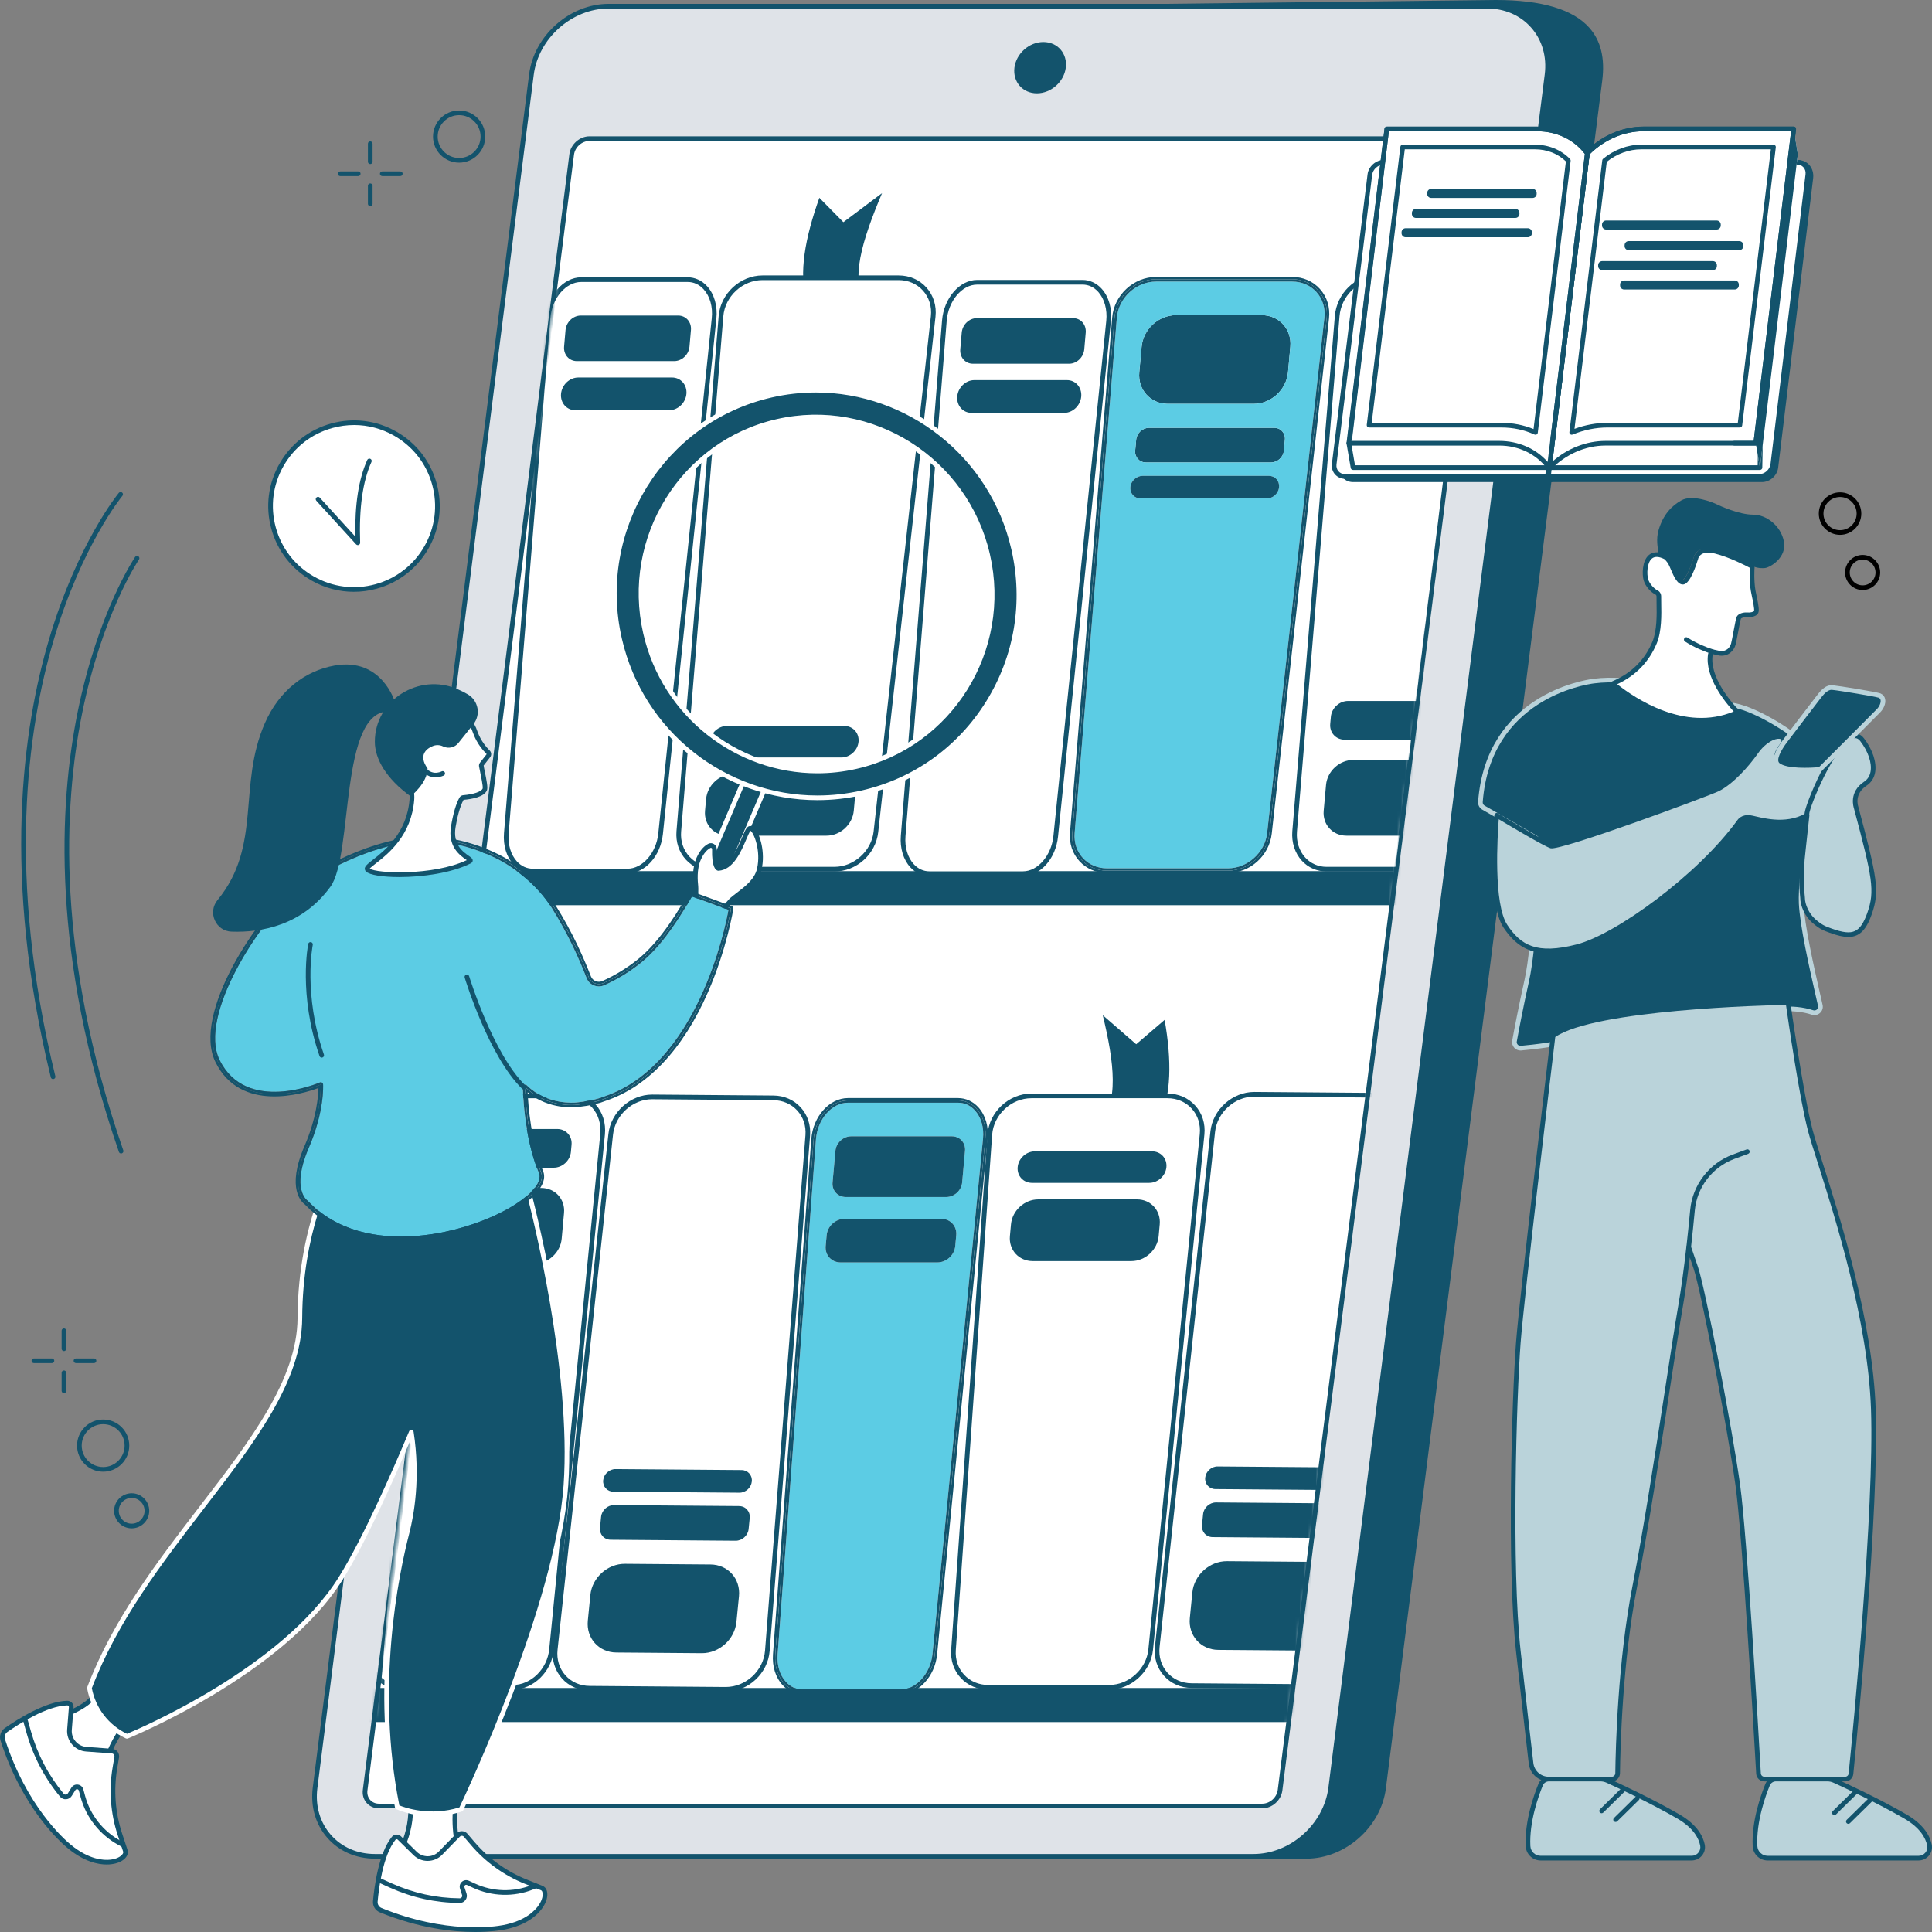 <svg width="475" height="475" viewBox="0 0 475 475" fill="none" xmlns="http://www.w3.org/2000/svg">
<rect x="0" y="0" width="475" height="475" fill="#808080" stroke="none"/>
<g clip-path="url(#clip0_95_415)">
<path d="M87.032 144.919C98.357 144.919 107.537 135.746 107.537 124.429C107.537 113.113 98.357 103.939 87.032 103.939C75.708 103.939 66.527 113.113 66.527 124.429C66.527 135.746 75.708 144.919 87.032 144.919Z" fill="white"/>
<path d="M86.999 145.5C83.389 145.5 79.822 144.563 76.599 142.728C71.707 139.943 68.193 135.422 66.705 129.997C65.216 124.572 65.931 118.89 68.718 114.002C71.505 109.115 76.03 105.603 81.459 104.116C86.888 102.628 92.573 103.342 97.465 106.127C102.356 108.912 105.87 113.434 107.359 118.859C108.847 124.284 108.133 129.966 105.346 134.853C102.558 139.741 98.034 143.253 92.605 144.74C90.753 145.246 88.869 145.498 86.999 145.498V145.5ZM87.064 104.502C85.295 104.502 83.516 104.739 81.763 105.219C76.627 106.626 72.349 109.946 69.713 114.568C67.076 119.191 66.401 124.564 67.809 129.693C69.216 134.825 72.539 139.1 77.165 141.734C81.791 144.369 87.165 145.044 92.301 143.637C97.436 142.23 101.714 138.91 104.351 134.287C106.987 129.665 107.663 124.292 106.255 119.163C104.847 114.031 101.525 109.756 96.898 107.121C93.852 105.388 90.477 104.5 87.061 104.5L87.064 104.502Z" fill="#13536C"/>
<path d="M87.977 134.02C87.818 134.02 87.665 133.955 87.553 133.833L77.771 123.111C77.558 122.877 77.574 122.516 77.807 122.303C78.041 122.091 78.402 122.109 78.615 122.34L87.361 131.928C87.218 123.962 88.179 117.79 90.294 113.089C90.424 112.801 90.761 112.671 91.05 112.801C91.338 112.931 91.468 113.268 91.338 113.556C89.164 118.392 88.252 124.891 88.546 133.426C88.553 133.665 88.41 133.885 88.19 133.976C88.12 134.005 88.047 134.018 87.974 134.018L87.977 134.02Z" fill="#13536C"/>
<path d="M321.186 456.4H105.186C95.879 456.4 89.284 448.883 90.458 439.611L143.645 19.755C144.819 10.483 153.318 2.967 162.625 2.967L367.78 0.571C391.33 0.571 394.524 10.481 393.35 19.753L340.166 439.611C338.992 448.883 330.493 456.4 321.186 456.4Z" fill="#13536C"/>
<path d="M321.186 456.971H105.186C100.534 456.971 96.378 455.167 93.487 451.889C90.577 448.59 89.299 444.203 89.892 439.539L143.079 19.683C144.287 10.152 153.056 2.396 162.625 2.396L367.775 0C379.028 0 386.761 2.302 390.764 6.839C393.587 10.043 394.621 14.289 393.92 19.825L340.735 439.684C339.527 449.218 330.758 456.971 321.186 456.971ZM367.783 1.142L162.633 3.538C153.612 3.538 145.351 10.845 144.214 19.825L91.029 439.684C90.481 444.019 91.658 448.083 94.349 451.133C97.019 454.16 100.869 455.829 105.188 455.829H321.186C330.202 455.829 338.46 448.522 339.6 439.541L392.784 19.683C393.442 14.491 392.501 10.538 389.906 7.597C386.13 3.315 378.685 1.145 367.783 1.145V1.142Z" fill="#13536C"/>
<path d="M308.189 456.4H92.192C82.885 456.4 76.289 448.859 77.463 439.559L130.65 18.364C131.825 9.064 140.324 1.524 149.631 1.524H365.628C374.935 1.524 381.53 9.064 380.356 18.364L327.172 439.559C325.998 448.859 317.499 456.4 308.192 456.4H308.189Z" fill="#DFE3E8"/>
<path d="M308.189 456.971H92.191C87.549 456.971 83.399 455.167 80.51 451.891C77.588 448.579 76.305 444.174 76.897 439.487L130.082 18.291C131.289 8.729 140.059 0.95 149.631 0.95H365.628C370.273 0.95 374.421 2.754 377.309 6.03C380.231 9.342 381.515 13.746 380.922 18.434L327.738 439.629C326.53 449.192 317.761 456.971 308.189 456.971ZM149.631 2.095C140.614 2.095 132.354 9.425 131.217 18.437L78.032 439.632C77.481 443.99 78.666 448.075 81.367 451.138C84.038 454.165 87.882 455.831 92.191 455.831H308.189C317.205 455.831 325.465 448.501 326.603 439.489L379.787 18.291C380.338 13.933 379.154 9.848 376.452 6.785C373.782 3.758 369.937 2.092 365.628 2.092H149.631V2.095Z" fill="#13536C"/>
<path d="M89.773 440.138L140.555 37.969C140.825 35.822 142.789 34.081 144.937 34.081H362.098C364.246 34.081 365.769 35.822 365.498 37.969L314.714 440.138C314.444 442.285 312.48 444.026 310.332 444.026H93.173C91.025 444.026 89.503 442.285 89.773 440.138Z" fill="white"/>
<path d="M310.331 444.597H93.173C91.973 444.597 90.897 444.128 90.147 443.276C89.388 442.417 89.053 441.275 89.206 440.065L139.988 37.899C140.294 35.48 142.513 33.512 144.936 33.512H362.098C363.298 33.512 364.373 33.982 365.124 34.833C365.882 35.695 366.217 36.835 366.064 38.044L315.282 440.213C314.976 442.633 312.755 444.603 310.334 444.603L310.331 444.597ZM90.339 440.211C90.227 441.091 90.463 441.911 91.004 442.521C91.536 443.123 92.305 443.455 93.173 443.455H310.334C312.202 443.455 313.911 441.934 314.147 440.068L364.929 37.899C365.041 37.019 364.804 36.199 364.267 35.589C363.734 34.986 362.965 34.654 362.098 34.654H144.936C143.069 34.654 141.359 36.173 141.123 38.042L90.339 440.211Z" fill="#13536C"/>
<path d="M254.923 22.945C251.437 22.945 248.967 20.121 249.406 16.635C249.845 13.152 253.03 10.325 256.515 10.325C260.001 10.325 262.472 13.149 262.033 16.635C261.594 20.119 258.409 22.945 254.923 22.945Z" fill="#13536C"/>
<mask id="mask0_95_415" style="mask-type:luminance" maskUnits="userSpaceOnUse" x="89" y="34" width="277" height="411">
<path d="M89.773 440.138L140.555 37.969C140.825 35.822 142.789 34.081 144.937 34.081H362.098C364.246 34.081 365.769 35.822 365.498 37.969L314.714 440.138C314.444 442.285 312.48 444.026 310.332 444.026H93.173C91.025 444.026 89.503 442.285 89.773 440.138Z" fill="white"/>
</mask>
<g mask="url(#mask0_95_415)">
<path d="M345.534 222.552H114.715L115.481 214.183H346.3L345.534 222.552Z" fill="#13536C"/>
<path d="M319.044 423.383H90.365L91.126 415.015H319.805L319.044 423.383Z" fill="#13536C"/>
<path d="M284.842 276.079C288.102 269.338 288.055 260.559 286.335 250.745L279.343 256.733L271.124 249.595C273.924 261.149 275.231 271.453 270.041 276.31L284.839 276.079H284.842Z" fill="#13536C"/>
<path d="M242.953 414.836H272.708C277.845 414.836 282.399 410.699 282.911 405.564L295.548 278.874C296.067 273.675 292.246 269.437 287.043 269.437H253.587C248.343 269.437 243.73 273.74 243.361 278.981L234.428 405.671C234.069 410.764 237.859 414.836 242.955 414.836H242.953Z" fill="white"/>
<path d="M272.704 415.407H242.95C240.329 415.407 237.942 414.395 236.23 412.559C234.513 410.717 233.669 408.256 233.853 405.632L242.786 278.942C243.178 273.387 248.023 268.865 253.584 268.865H287.04C289.71 268.865 292.129 269.909 293.846 271.806C295.576 273.717 296.381 276.245 296.111 278.931L283.474 405.621C282.936 411.018 278.102 415.407 272.702 415.407H272.704ZM253.584 270.008C248.61 270.008 244.28 274.052 243.926 279.02L234.993 405.71C234.83 408.017 235.567 410.172 237.066 411.778C238.56 413.38 240.651 414.262 242.95 414.262H272.704C277.536 414.262 281.858 410.335 282.339 405.507L294.976 278.817C295.212 276.458 294.511 274.238 292.999 272.572C291.5 270.919 289.386 270.008 287.04 270.008H253.584Z" fill="#13536C"/>
<path d="M253.729 290.822H282.541C284.684 290.822 286.578 289.085 286.772 286.947C286.967 284.805 285.388 283.071 283.245 283.071H254.433C252.29 283.071 250.397 284.808 250.202 286.947C250.007 289.088 251.586 290.822 253.729 290.822Z" fill="#13536C"/>
<path d="M253.883 310.05H278.162C281.557 310.05 284.557 307.301 284.866 303.909L285.128 301.023C285.437 297.63 282.933 294.881 279.541 294.881H255.262C251.867 294.881 248.867 297.63 248.558 301.023L248.295 303.909C247.986 307.301 250.49 310.05 253.883 310.05Z" fill="#13536C"/>
<path d="M98.536 414.836H126.086C130.842 414.836 135.086 410.699 135.595 405.564L148.149 278.874C148.664 273.675 145.157 269.437 140.338 269.437H109.36C104.505 269.437 100.204 273.74 99.827 278.981L90.702 405.671C90.336 410.764 93.817 414.836 98.536 414.836Z" fill="white"/>
<path d="M126.087 415.407H98.537C96.22 415.407 94.082 414.483 92.519 412.803C90.781 410.937 89.934 408.391 90.134 405.632L99.259 278.942C99.659 273.387 104.192 268.865 109.364 268.865H140.342C142.7 268.865 144.867 269.821 146.438 271.552C148.166 273.457 149 276.146 148.724 278.931L136.17 405.621C135.635 411.018 131.113 415.407 126.092 415.407H126.087ZM109.361 270.01C104.777 270.01 100.756 274.054 100.4 279.025L91.275 405.715C91.098 408.155 91.838 410.397 93.355 412.027C94.701 413.473 96.54 414.267 98.537 414.267H126.087C130.539 414.267 134.549 410.34 135.027 405.512L147.581 278.822C147.825 276.359 147.098 273.992 145.586 272.323C144.236 270.833 142.371 270.01 140.339 270.01H109.361Z" fill="#13536C"/>
<path d="M93.235 413.286C93.22 413.286 93.204 413.286 93.188 413.286C92.874 413.26 92.64 412.985 92.664 412.671L97.487 353.761C97.513 353.447 97.789 353.211 98.103 353.237C98.417 353.263 98.651 353.538 98.628 353.852L93.804 412.762C93.781 413.061 93.529 413.286 93.235 413.286Z" fill="#13536C"/>
<path d="M111.145 287.09H136.131C138.274 287.09 140.167 285.353 140.362 283.214L140.523 281.449C140.718 279.308 139.139 277.574 136.996 277.574H112.01C109.867 277.574 107.974 279.31 107.779 281.449L107.618 283.214C107.423 285.356 109.002 287.09 111.145 287.09Z" fill="#13536C"/>
<path d="M110.937 310.694H131.39C134.785 310.694 137.785 307.945 138.094 304.553L138.671 298.214C138.98 294.822 136.476 292.073 133.084 292.073H112.631C109.236 292.073 106.236 294.822 105.927 298.214L105.35 304.553C105.041 307.945 107.545 310.694 110.937 310.694Z" fill="#13536C"/>
<path d="M190.153 269.919L160.422 269.683C155.289 269.641 150.705 273.748 150.151 278.879L136.512 405.556C135.953 410.755 139.735 415.028 144.933 415.069L178.366 415.334C183.608 415.376 188.249 411.103 188.66 405.865L198.598 279.16C198.998 274.067 195.242 269.961 190.151 269.922L190.153 269.919Z" fill="white"/>
<path d="M178.44 415.905C178.414 415.905 178.386 415.905 178.36 415.905L144.927 415.64C142.259 415.62 139.854 414.555 138.152 412.648C136.435 410.724 135.651 408.183 135.939 405.494L149.579 278.817C150.158 273.449 154.977 269.109 160.343 269.109C160.369 269.109 160.395 269.109 160.421 269.109L190.152 269.346C192.771 269.366 195.145 270.394 196.841 272.242C198.545 274.098 199.371 276.569 199.166 279.199L189.228 405.904C188.794 411.433 183.962 415.903 178.44 415.903V415.905ZM160.346 270.254C155.548 270.254 151.236 274.137 150.719 278.942L137.08 405.619C136.825 407.981 137.511 410.208 139.01 411.89C140.493 413.553 142.599 414.48 144.937 414.498L178.37 414.763C178.393 414.763 178.419 414.763 178.443 414.763C183.383 414.763 187.703 410.766 188.09 405.821L198.028 279.116C198.21 276.805 197.49 274.641 196.002 273.021C194.521 271.409 192.443 270.511 190.147 270.493L160.416 270.257C160.392 270.257 160.369 270.257 160.346 270.257V270.254Z" fill="#13536C"/>
<path d="M174.7 384.641L153.657 384.475C149.376 384.441 145.563 387.883 145.142 392.163L144.519 398.475C144.095 402.756 147.223 406.252 151.504 406.286L172.546 406.452C176.827 406.486 180.64 403.044 181.061 398.764L181.684 392.451C182.108 388.171 178.98 384.674 174.7 384.641Z" fill="#13536C"/>
<path d="M181.698 370.279L150.985 370.035C149.374 370.022 147.943 371.317 147.782 372.927L147.514 375.624C147.356 377.233 148.53 378.549 150.14 378.559L180.856 378.803C182.467 378.816 183.898 377.521 184.059 375.912L184.327 373.215C184.485 371.606 183.311 370.29 181.7 370.279H181.698Z" fill="#13536C"/>
<path d="M182.334 361.428L151.353 361.184C149.818 361.171 148.449 362.407 148.299 363.943C148.148 365.48 149.27 366.734 150.805 366.747L181.786 366.991C183.321 367.004 184.69 365.768 184.841 364.231C184.991 362.695 183.869 361.441 182.334 361.428Z" fill="#13536C"/>
<path d="M338.161 269.273L308.43 269.037C303.297 268.995 298.712 273.101 298.159 278.233L284.52 404.91C283.961 410.109 287.743 414.382 292.941 414.423L326.374 414.688C331.615 414.729 336.257 410.457 336.668 405.219L346.606 278.513C347.006 273.421 343.25 269.314 338.159 269.275L338.161 269.273Z" fill="white"/>
<path d="M326.452 415.259C326.423 415.259 326.397 415.259 326.371 415.259L292.938 414.994C290.271 414.973 287.866 413.909 286.164 412.001C284.447 410.078 283.663 407.537 283.951 404.848L297.591 278.171C298.17 272.8 302.988 268.463 308.355 268.463C308.381 268.463 308.407 268.463 308.433 268.463L338.164 268.699C340.78 268.72 343.157 269.751 344.853 271.599C346.557 273.455 347.383 275.926 347.177 278.555L337.239 405.261C336.806 410.789 331.974 415.259 326.452 415.259ZM308.357 269.608C303.56 269.608 299.248 273.491 298.731 278.295L285.091 404.972C284.837 407.334 285.523 409.561 287.021 411.243C288.504 412.907 290.611 413.834 292.951 413.852L326.384 414.117C331.359 414.14 335.715 410.146 336.104 405.175L346.042 278.469C346.224 276.159 345.505 273.994 344.016 272.375C342.536 270.763 340.458 269.865 338.161 269.847L308.43 269.61C308.407 269.61 308.383 269.61 308.36 269.61L308.357 269.608Z" fill="#13536C"/>
<path d="M317.886 415.589C317.862 415.589 317.839 415.589 317.813 415.583C317.499 415.545 317.278 415.259 317.317 414.945L335.723 269.187C335.762 268.876 336.048 268.653 336.362 268.692C336.676 268.731 336.897 269.016 336.858 269.33L318.452 415.088C318.416 415.376 318.169 415.589 317.886 415.589Z" fill="#13536C"/>
<path d="M322.709 383.995L301.667 383.829C297.386 383.795 293.573 387.237 293.152 391.517L292.529 397.829C292.105 402.11 295.233 405.606 299.513 405.64L320.556 405.806C324.837 405.84 328.65 402.398 329.071 398.118L329.694 391.805C330.117 387.525 326.99 384.028 322.709 383.995Z" fill="#13536C"/>
<path d="M329.706 369.633L298.992 369.389C297.382 369.376 295.951 370.671 295.79 372.281L295.522 374.977C295.364 376.587 296.538 377.903 298.148 377.913L328.864 378.157C330.475 378.17 331.906 376.875 332.067 375.266L332.334 372.569C332.493 370.959 331.319 369.643 329.708 369.633H329.706Z" fill="#13536C"/>
<path d="M330.346 360.784L299.365 360.54C297.83 360.527 296.461 361.763 296.31 363.3C296.16 364.836 297.282 366.09 298.817 366.103L329.798 366.347C331.333 366.36 332.702 365.124 332.853 363.588C333.003 362.051 331.881 360.797 330.346 360.784Z" fill="#13536C"/>
<path d="M239.691 273.013C241.224 274.7 241.949 277.221 241.684 279.925L229.262 406.615C228.79 411.443 225.27 415.37 221.418 415.37H197.352C195.788 415.37 194.37 414.734 193.25 413.53C191.741 411.905 190.988 409.46 191.183 406.82L200.609 280.13C200.98 275.16 204.508 271.116 208.477 271.116H235.538C237.13 271.116 238.564 271.772 239.691 273.013ZM237.26 282.934C237.437 280.964 235.985 279.367 234.013 279.367H209.29C207.318 279.367 205.575 280.964 205.396 282.934L204.69 290.728C204.511 292.696 205.963 294.295 207.934 294.295H232.66C234.629 294.295 236.372 292.696 236.551 290.728L237.26 282.934ZM235.102 303.68C235.302 301.456 233.663 299.655 231.436 299.655H207.635C205.409 299.655 203.44 301.456 203.238 303.68L202.996 306.354C202.794 308.578 204.435 310.382 206.661 310.382H230.462C232.689 310.382 234.655 308.578 234.857 306.354L235.102 303.68Z" fill="#5CCCE4"/>
<path d="M234.014 279.367C235.986 279.367 237.438 280.964 237.261 282.934L236.552 290.728C236.373 292.696 234.63 294.295 232.661 294.295H207.935C205.964 294.295 204.512 292.696 204.691 290.728L205.397 282.934C205.576 280.964 207.319 279.367 209.291 279.367H234.014Z" fill="#13536C"/>
<path d="M231.438 299.655C233.664 299.655 235.303 301.456 235.103 303.681L234.859 306.354C234.656 308.579 232.69 310.383 230.464 310.383H206.662C204.436 310.383 202.795 308.579 202.997 306.354L203.239 303.681C203.442 301.456 205.41 299.655 207.637 299.655H231.438Z" fill="#13536C"/>
<path d="M242.253 279.983C242.763 274.784 239.747 270.545 235.539 270.545H208.478C204.236 270.545 200.431 274.848 200.041 280.089L190.614 406.779C190.235 411.869 193.23 415.942 197.352 415.942H221.419C225.575 415.942 229.328 411.804 229.832 406.673L242.253 279.983ZM235.539 269.971C237.435 269.971 239.209 270.778 240.539 272.245C242.287 274.171 243.121 277.011 242.822 280.037L230.401 406.727C229.874 412.123 225.842 416.515 221.419 416.515H197.352C195.49 416.515 193.734 415.731 192.412 414.309C190.687 412.45 189.825 409.691 190.043 406.735L199.469 280.045C199.882 274.49 203.924 269.971 208.478 269.971H235.539Z" fill="#13536C"/>
<path d="M241.684 279.925C241.949 277.221 241.225 274.7 239.692 273.013C238.565 271.773 237.131 271.116 235.539 271.116H208.478C204.509 271.116 200.981 275.16 200.61 280.131L191.183 406.821C190.988 409.46 191.742 411.905 193.251 413.53C194.37 414.735 195.789 415.371 197.352 415.371H221.419C225.271 415.371 228.79 411.443 229.263 406.616L241.684 279.925ZM235.539 270.545C239.747 270.545 242.762 274.784 242.253 279.983L229.832 406.673C229.328 411.804 225.575 415.942 221.419 415.942H197.352C193.23 415.942 190.235 411.869 190.614 406.779L200.041 280.089C200.43 274.848 204.236 270.545 208.478 270.545H235.539Z" fill="#13536C"/>
<path d="M198.341 73.968C196.307 67.227 197.946 58.448 201.447 48.634L207.352 54.622L216.866 47.482C211.967 59.035 208.788 69.34 213.097 74.196L198.341 73.965V73.968Z" fill="#13536C"/>
<path d="M205.162 213.69H175.407C170.269 213.69 166.466 209.552 166.887 204.418L177.262 77.728C177.688 72.529 182.278 68.29 187.481 68.29H220.937C226.181 68.29 230.012 72.594 229.431 77.835L215.352 204.525C214.786 209.617 210.256 213.69 205.159 213.69H205.162Z" fill="white"/>
<path d="M205.162 214.261H175.407C172.766 214.261 170.368 213.236 168.654 211.377C166.932 209.508 166.103 207.022 166.319 204.372L176.693 77.682C177.143 72.187 181.982 67.72 187.481 67.72H220.937C223.628 67.72 226.057 68.776 227.776 70.697C229.509 72.633 230.298 75.19 229.997 77.9L215.919 204.59C215.316 210.015 210.588 214.264 205.157 214.264L205.162 214.261ZM187.481 68.862C182.564 68.862 178.236 72.859 177.834 77.775L167.459 204.465C167.269 206.793 167.992 208.971 169.495 210.604C170.992 212.226 173.09 213.119 175.407 213.119H205.162C209.939 213.119 214.256 209.236 214.786 204.463L228.865 77.773C229.13 75.392 228.441 73.15 226.927 71.46C225.428 69.786 223.301 68.864 220.94 68.864H187.483L187.481 68.862Z" fill="#13536C"/>
<path d="M206.85 186.228H178.038C175.895 186.228 174.316 184.492 174.51 182.353C174.705 180.212 176.599 178.478 178.742 178.478H207.554C209.697 178.478 211.276 180.214 211.081 182.353C210.886 184.494 208.993 186.228 206.85 186.228Z" fill="#13536C"/>
<path d="M203.207 205.46H178.928C175.533 205.46 173.031 202.711 173.34 199.318L173.603 196.432C173.912 193.04 176.912 190.291 180.307 190.291H204.586C207.981 190.291 210.482 193.04 210.173 196.432L209.911 199.318C209.602 202.711 206.602 205.46 203.207 205.46Z" fill="#13536C"/>
<path d="M353.676 213.69H326.127C321.371 213.69 317.877 209.553 318.3 204.419L328.761 77.729C329.189 72.53 333.467 68.291 338.286 68.291H369.264C374.119 68.291 377.638 72.595 377.064 77.835L363.175 204.525C362.617 209.618 358.396 213.69 353.676 213.69Z" fill="white"/>
<path d="M353.676 214.261H326.127C323.794 214.261 321.643 213.324 320.077 211.624C318.36 209.761 317.503 207.116 317.729 204.372L328.189 77.682C328.644 72.19 333.171 67.72 338.283 67.72H369.261C371.638 67.72 373.812 68.686 375.386 70.44C377.122 72.374 377.937 75.092 377.631 77.897L363.742 204.587C363.147 210.012 358.726 214.261 353.674 214.261H353.676ZM338.286 68.862C333.753 68.862 329.737 72.859 329.332 77.775L318.872 204.465C318.672 206.892 319.417 209.221 320.919 210.851C322.267 212.312 324.116 213.119 326.127 213.119H353.676C358.076 213.119 362.084 209.236 362.607 204.463L376.495 77.773C376.768 75.289 376.054 72.893 374.537 71.203C373.184 69.695 371.311 68.865 369.264 68.865H338.286V68.862Z" fill="#13536C"/>
<path d="M343.536 214.749C343.513 214.749 343.489 214.749 343.466 214.744C343.152 214.705 342.928 214.42 342.967 214.108L355.207 114.898C355.246 114.584 355.539 114.363 355.843 114.4C356.158 114.439 356.381 114.724 356.342 115.038L344.102 214.248C344.066 214.539 343.819 214.749 343.536 214.749Z" fill="#13536C"/>
<path d="M355.563 181.855H330.577C328.434 181.855 326.855 180.119 327.049 177.98L327.21 176.215C327.405 174.073 329.299 172.34 331.442 172.34H356.428C358.571 172.34 360.15 174.076 359.955 176.215L359.794 177.98C359.599 180.121 357.706 181.855 355.563 181.855Z" fill="#13536C"/>
<path d="M351.482 205.46H331.029C327.634 205.46 325.133 202.711 325.442 199.318L326.018 192.98C326.328 189.587 329.328 186.839 332.723 186.839H353.176C356.571 186.839 359.072 189.587 358.763 192.98L358.186 199.318C357.877 202.711 354.877 205.46 351.482 205.46Z" fill="#13536C"/>
<path d="M310.193 77.485C314.477 77.485 317.633 80.955 317.243 85.235L316.672 91.548C316.282 95.828 312.495 99.298 308.211 99.298H287.153C282.87 99.298 279.711 95.828 280.101 91.548L280.675 85.235C281.065 80.955 284.852 77.485 289.135 77.485H310.193Z" fill="#13536C"/>
<path d="M313.257 105.18C314.868 105.18 316.055 106.483 315.909 108.092L315.663 110.789C315.517 112.398 314.094 113.704 312.483 113.704H281.744C280.134 113.704 278.946 112.398 279.095 110.789L279.339 108.092C279.484 106.483 280.91 105.18 282.521 105.18H313.257Z" fill="#13536C"/>
<path d="M280.943 116.99C279.405 116.99 278.046 118.236 277.906 119.772C277.769 121.306 278.901 122.552 280.439 122.552H311.443C312.978 122.552 314.337 121.306 314.477 119.772C314.617 118.236 313.485 116.99 311.947 116.99H280.943ZM323.677 71.826C325.192 73.516 325.88 75.758 325.615 78.139L311.534 204.829C311.007 209.602 306.687 213.485 301.913 213.485H272.158C269.841 213.485 267.742 212.592 266.246 210.97C264.742 209.34 264.02 207.159 264.209 204.831L274.584 78.141C274.987 73.228 279.314 69.228 284.234 69.228H317.69C320.051 69.228 322.178 70.152 323.677 71.826ZM317.243 85.235C317.633 80.955 314.477 77.484 310.193 77.484H289.135C284.852 77.484 281.065 80.955 280.675 85.235L280.101 91.548C279.711 95.828 282.87 99.298 287.153 99.298H308.212C312.495 99.298 316.282 95.828 316.672 91.548L317.243 85.235ZM315.908 108.092C316.054 106.483 314.866 105.18 313.256 105.18H282.519C280.909 105.18 279.483 106.483 279.337 108.092L279.093 110.789C278.945 112.398 280.132 113.704 281.743 113.704H312.482C314.092 113.704 315.516 112.398 315.661 110.789L315.908 108.092Z" fill="#5CCCE4"/>
<path d="M314.477 119.773C314.336 121.307 312.978 122.552 311.443 122.552H280.438C278.901 122.552 277.768 121.307 277.906 119.773C278.046 118.236 279.405 116.99 280.942 116.99H311.946C313.484 116.99 314.617 118.236 314.477 119.773Z" fill="#13536C"/>
<path d="M272.159 214.056C267.021 214.056 263.22 209.918 263.641 204.784L274.016 78.094C274.442 72.895 279.032 68.656 284.234 68.656H317.691C322.935 68.656 326.766 72.963 326.185 78.201L312.103 204.891C311.54 209.983 307.01 214.056 301.913 214.056H272.159ZM264.21 204.831C264.02 207.159 264.743 209.34 266.247 210.97C267.743 212.592 269.842 213.485 272.159 213.485H301.913C306.688 213.485 311.007 209.602 311.534 204.828L325.616 78.138C325.881 75.758 325.192 73.516 323.678 71.826C322.179 70.152 320.052 69.228 317.691 69.228H284.234C279.315 69.228 274.987 73.227 274.585 78.141L264.21 204.831Z" fill="#13536C"/>
<path d="M263.641 204.784C263.22 209.919 267.02 214.056 272.158 214.056H301.913C307.009 214.056 311.539 209.983 312.103 204.891L326.184 78.201C326.766 72.963 322.935 68.657 317.69 68.657H284.234C279.031 68.657 274.441 72.895 274.015 78.094L263.641 204.784ZM265.405 211.743C263.682 209.877 262.851 207.388 263.069 204.738L273.444 78.048C273.896 72.555 278.735 68.086 284.234 68.086H317.69C320.381 68.086 322.81 69.142 324.53 71.063C326.265 72.999 327.052 75.556 326.753 78.266L312.672 204.953C312.069 210.378 307.344 214.627 301.913 214.627H272.158C269.519 214.627 267.119 213.604 265.405 211.743Z" fill="#13536C"/>
<path d="M251.513 214.796H228.488C224.511 214.796 221.638 210.658 222.049 205.524L232.182 78.834C232.597 73.635 236.221 69.396 240.247 69.396H266.139C270.197 69.396 273.09 73.7 272.553 78.94L259.552 205.63C259.03 210.723 255.456 214.796 251.513 214.796Z" fill="white"/>
<path d="M251.513 215.367H228.489C226.717 215.367 225.107 214.637 223.834 213.259C222.093 211.375 221.236 208.54 221.48 205.48L231.613 78.79C232.052 73.295 235.925 68.825 240.248 68.825H266.14C267.914 68.825 269.587 69.596 270.852 70.995C272.618 72.95 273.444 75.867 273.124 79L260.124 205.69C259.568 211.118 255.786 215.369 251.516 215.369L251.513 215.367ZM240.248 69.97C236.51 69.97 233.146 73.967 232.754 78.881L222.621 205.571C222.402 208.314 223.151 210.835 224.675 212.483C225.727 213.623 227.047 214.225 228.491 214.225H251.516C255.144 214.225 258.498 210.344 258.986 205.574L271.987 78.883C272.27 76.114 271.53 73.451 270.005 71.761C268.945 70.588 267.61 69.968 266.142 69.968H240.25L240.248 69.97Z" fill="#13536C"/>
<path d="M262.854 89.429H239.198C237.313 89.429 235.923 87.833 236.094 85.863L236.448 81.788C236.619 79.818 238.287 78.221 240.173 78.221H263.828C265.714 78.221 267.104 79.818 266.932 81.788L266.579 85.863C266.408 87.833 264.74 89.429 262.854 89.429Z" fill="#13536C"/>
<path d="M261.625 101.512H238.855C236.725 101.512 235.156 99.708 235.348 97.484C235.54 95.259 237.423 93.455 239.553 93.455H262.323C264.453 93.455 266.022 95.259 265.83 97.484C265.638 99.708 263.755 101.512 261.625 101.512Z" fill="#13536C"/>
<path d="M154.282 214.152H130.995C126.974 214.152 124.067 210.015 124.483 204.881L134.73 78.191C135.151 72.992 138.813 68.753 142.886 68.753H169.07C173.174 68.753 176.098 73.056 175.556 78.297L162.409 204.987C161.882 210.08 158.266 214.152 154.279 214.152H154.282Z" fill="white"/>
<path d="M154.282 214.723H130.996C129.219 214.723 127.538 213.963 126.263 212.584C124.523 210.7 123.668 207.876 123.912 204.834L134.159 78.144C134.604 72.649 138.518 68.179 142.884 68.179H169.07C170.878 68.179 172.577 68.96 173.86 70.38C175.624 72.335 176.45 75.239 176.128 78.354L162.982 205.044C162.418 210.472 158.597 214.721 154.282 214.721V214.723ZM142.887 69.326C139.102 69.326 135.7 73.324 135.302 78.24L125.055 204.93C124.834 207.653 125.582 210.163 127.107 211.811C128.177 212.969 129.523 213.581 130.998 213.581H154.285C157.961 213.581 161.35 209.701 161.846 204.93L174.993 78.24C175.283 75.45 174.561 72.864 173.013 71.151C171.935 69.957 170.574 69.326 169.075 69.326H142.89H142.887Z" fill="#13536C"/>
<path d="M165.75 88.786H141.826C139.92 88.786 138.515 87.19 138.686 85.22L139.044 81.144C139.219 79.174 140.904 77.578 142.811 77.578H166.734C168.641 77.578 170.046 79.174 169.875 81.144L169.516 85.22C169.342 87.19 167.656 88.786 165.75 88.786Z" fill="#13536C"/>
<path d="M164.507 100.866H141.48C139.326 100.866 137.739 99.062 137.934 96.838C138.129 94.613 140.036 92.809 142.189 92.809H165.216C167.369 92.809 168.956 94.613 168.762 96.838C168.567 99.062 166.66 100.866 164.507 100.866Z" fill="#13536C"/>
</g>
<path d="M444.789 197.037C444.617 197.037 444.446 196.959 444.334 196.814C444.142 196.562 444.191 196.204 444.441 196.012L445.76 195.002C447.005 194.052 448.483 192.139 448.496 192.121C448.688 191.872 449.046 191.825 449.298 192.017C449.548 192.209 449.597 192.567 449.402 192.819C449.337 192.902 447.818 194.87 446.454 195.913L445.134 196.923C445.03 197.001 444.908 197.04 444.786 197.04L444.789 197.037Z" fill="#13536C"/>
<path d="M442.544 194.522C442.336 194.522 442.139 194.41 442.035 194.213C441.89 193.933 441.999 193.587 442.279 193.442L443.755 192.676C445.144 191.955 446.929 190.325 446.947 190.309C447.181 190.096 447.542 190.112 447.755 190.343C447.968 190.576 447.952 190.937 447.719 191.15C447.641 191.22 445.804 192.897 444.282 193.689L442.807 194.454C442.723 194.498 442.633 194.519 442.544 194.519V194.522Z" fill="#13536C"/>
<path d="M391.874 167.444C387.829 167.966 365.839 172.412 363.971 197.169C363.927 197.738 364.226 198.283 364.719 198.566L377.434 205.88C377.912 206.155 378.2 206.667 378.182 207.217C378.042 211.744 377.315 232.319 375.392 240.963C373.894 247.701 372.852 253.196 372.353 255.942C372.177 256.91 372.972 257.777 373.953 257.689C377.065 257.403 383.24 256.715 387.31 255.467C392.422 253.897 394.679 250.899 407.036 256.02C409.631 257.094 412.571 256.949 415.054 255.636C421.821 252.059 435.907 245.71 445.619 248.916C446.721 249.279 447.793 248.313 447.541 247.182C446.123 240.828 443.157 228.574 442.84 222.098C442.445 214.007 447.1 187.059 444.934 184.245C442.871 181.567 433.788 175.405 427.65 173.718C425.403 173.1 423.039 173.04 421.143 172.573C416.387 171.402 403.204 165.975 391.874 167.441V167.444Z" fill="#13536C"/>
<path d="M373.811 258.27C373.234 258.27 372.691 258.034 372.296 257.603C371.857 257.126 371.673 256.485 371.79 255.846C372.278 253.157 373.325 247.631 374.834 240.843C376.756 232.2 377.486 211.305 377.611 207.204C377.621 206.867 377.445 206.55 377.149 206.381L364.434 199.067C363.748 198.672 363.343 197.912 363.4 197.13C365.366 171.044 389.1 167.229 391.801 166.881C400.96 165.697 411.296 168.95 417.47 170.891C419.008 171.374 420.335 171.792 421.281 172.025C422.104 172.228 423.031 172.352 424.013 172.485C425.252 172.651 426.53 172.822 427.803 173.173C434.105 174.904 443.222 181.084 445.388 183.903C446.697 185.603 445.996 193.13 444.69 205.325C443.949 212.226 443.251 218.747 443.414 222.077C443.687 227.645 445.96 237.638 447.464 244.251C447.698 245.274 447.911 246.221 448.1 247.065C448.264 247.797 448.03 248.537 447.474 249.038C446.916 249.541 446.157 249.702 445.44 249.466C436.074 246.375 422.548 252.326 415.322 256.15C412.672 257.551 409.571 257.699 406.818 256.557C396.827 252.415 393.664 253.663 390.001 255.106C389.209 255.418 388.391 255.742 387.479 256.02C383.396 257.274 377.286 257.967 374.008 258.265C373.943 258.27 373.878 258.273 373.816 258.273L373.811 258.27ZM391.874 167.444L391.947 168.01C389.341 168.347 366.442 172.028 364.54 197.213C364.514 197.559 364.696 197.896 365.003 198.072L377.717 205.387C378.38 205.769 378.775 206.477 378.754 207.238C378.627 211.357 377.894 232.348 375.951 241.09C374.445 247.859 373.403 253.367 372.917 256.048C372.865 256.334 372.948 256.617 373.141 256.83C373.335 257.043 373.611 257.149 373.899 257.123C377.133 256.827 383.154 256.147 387.139 254.922C388.009 254.655 388.806 254.341 389.578 254.037C393.31 252.565 396.835 251.176 407.251 255.496C409.693 256.508 412.439 256.376 414.784 255.135C422.174 251.226 436.029 245.152 445.796 248.376C446.116 248.482 446.456 248.41 446.703 248.186C446.949 247.963 447.053 247.636 446.981 247.309C446.794 246.468 446.578 245.521 446.344 244.501C444.83 237.848 442.544 227.798 442.266 222.129C442.1 218.71 442.804 212.149 443.549 205.2C444.464 196.671 445.601 186.057 444.479 184.596C442.401 181.897 433.406 175.895 427.497 174.271C426.299 173.941 425.06 173.775 423.86 173.614C422.847 173.476 421.888 173.349 421.005 173.131C420.023 172.89 418.681 172.467 417.125 171.979C411.039 170.063 400.859 166.86 391.947 168.013L391.874 167.447V167.444Z" fill="#BAD3DA"/>
<path d="M370.13 227.754C373.912 233.397 378.289 235.196 387.824 232.738C397.36 230.28 417.582 215.814 427.58 202.036C427.58 202.036 428.268 200.772 430.221 201.003C432.175 201.232 440.217 204.334 446.191 199.051C452.165 193.769 450.739 189.982 450.44 189.266C449.937 188.051 441.022 189.603 438.609 188.529C436.196 187.454 436.224 185.788 438.035 183.322C440.196 180.379 435.377 179.709 431.715 184.929C429.489 188.103 425.741 192.277 422.351 193.993C418.847 195.765 383.227 208.575 381.39 208.004C379.551 207.433 367.984 200.448 367.984 200.448C367.984 200.448 366.01 221.608 370.13 227.754Z" fill="#BAD3DA"/>
<path d="M380.698 234.378C375.838 234.378 372.545 232.387 369.654 228.07C365.469 221.825 367.334 201.265 367.415 200.393C367.433 200.199 367.55 200.025 367.726 199.936C367.903 199.848 368.111 199.856 368.28 199.957C371.48 201.891 380.104 207.004 381.558 207.456C383.566 207.697 417.911 195.596 422.093 193.481C425.436 191.791 429.114 187.641 431.246 184.599C433.384 181.552 435.961 180.339 437.569 180.493C438.268 180.56 438.782 180.882 439.016 181.404C439.213 181.842 439.281 182.587 438.496 183.659C437.538 184.965 437.164 185.941 437.351 186.647C437.491 187.179 437.979 187.623 438.842 188.007C439.909 188.482 442.673 188.373 445.112 188.277C448.793 188.131 450.58 188.106 450.969 189.045C451.567 190.483 452.336 194.382 446.572 199.477C441.304 204.134 434.623 202.579 431.413 201.829C430.862 201.701 430.428 201.6 430.155 201.566C428.644 201.39 428.101 202.275 428.077 202.314C428.067 202.33 428.054 202.353 428.041 202.369C418.144 216.009 397.736 230.77 387.966 233.288C385.19 234.004 382.797 234.375 380.698 234.375V234.378ZM368.477 201.413C368.163 205.512 367.121 222.241 370.604 227.437C373.916 232.379 377.774 234.739 387.681 232.184C397.263 229.713 417.329 215.175 427.101 201.72C427.259 201.463 428.163 200.186 430.288 200.435C430.623 200.474 431.085 200.583 431.67 200.718C434.693 201.421 440.985 202.888 445.813 198.623C450.941 194.088 450.434 190.805 449.938 189.546C449.44 189.253 446.972 189.349 445.159 189.422C442.47 189.528 439.691 189.637 438.377 189.053C437.177 188.518 436.48 187.828 436.244 186.943C435.958 185.868 436.382 184.609 437.574 182.987C437.984 182.429 438.049 182.047 437.974 181.876C437.893 181.697 437.59 181.648 437.462 181.637C436.428 181.539 434.176 182.424 432.187 185.261C429.979 188.409 426.145 192.721 422.612 194.506C420.508 195.571 383.595 209.283 381.223 208.551C379.608 208.05 371.15 203.015 368.482 201.416L368.477 201.413Z" fill="#13536C"/>
<path d="M444.286 200.4L444.148 201.667L443.356 208.979C442.54 215.416 443.174 220.662 443.174 220.662C443.161 222.684 444.395 225.064 445.912 226.401C447.66 227.943 448.574 228.259 450 228.778C455.362 230.728 457.7 230.126 459.648 224.589C461.593 219.053 460.907 215.621 456.328 198.459C456.328 198.459 455.068 194.994 458.619 192.665C461.772 190.597 460.731 185.626 457.824 181.865C453.185 175.864 443.457 199.601 444.291 200.4H444.286Z" fill="#BAD3DA"/>
<path d="M454.441 230.365C453.225 230.365 451.744 230.022 449.807 229.316L449.739 229.29C448.344 228.784 447.336 228.418 445.536 226.829C443.809 225.306 442.606 222.788 442.606 220.693C442.546 220.179 442.001 215.133 442.791 208.907L443.702 200.499C443.614 200.188 443.679 199.666 443.993 198.61C445.03 195.142 450.788 181.263 455.599 180.37C456.311 180.238 457.355 180.329 458.275 181.517C460.379 184.238 461.433 187.43 461.028 189.847C460.792 191.259 460.067 192.401 458.932 193.146C455.82 195.189 456.822 198.145 456.867 198.27C461.571 215.889 462.179 219.123 460.189 224.781C459.191 227.618 458.075 229.202 456.565 229.916C455.937 230.214 455.246 230.365 454.441 230.365ZM444.809 200.164C444.851 200.258 444.869 200.359 444.858 200.463L443.928 209.044C443.128 215.341 443.741 220.545 443.747 220.597C443.749 220.621 443.752 220.644 443.752 220.67C443.741 222.435 444.812 224.667 446.295 225.978C447.931 227.421 448.76 227.722 450.131 228.221L450.199 228.247C453.103 229.303 454.807 229.487 456.077 228.888C457.287 228.317 458.223 226.933 459.111 224.408C460.992 219.058 460.389 215.894 455.778 198.615C455.778 198.615 454.428 194.74 458.306 192.196C459.181 191.622 459.716 190.771 459.903 189.665C460.256 187.552 459.288 184.7 457.373 182.223C456.807 181.492 456.204 181.307 455.412 181.619C451.02 183.36 444.812 198.524 444.812 200.17L444.809 200.164Z" fill="#13536C"/>
<path d="M447.473 189.156C447.473 189.156 439.597 190 437.155 188.074C435.347 186.649 438.722 182.382 438.976 182.047C441.114 179.231 446.101 172.672 446.847 171.74C447.519 170.899 448.803 168.892 450.481 169.04C452.159 169.188 461.445 170.714 462.123 171.013C463.538 171.636 462.941 173.603 461.905 174.686C460.868 175.771 447.473 189.156 447.473 189.156Z" fill="#13536C"/>
<path d="M443.728 189.912C441.252 189.912 438.234 189.652 436.803 188.523C434.894 187.018 437.042 183.628 438.491 181.743C440.172 179.532 445.616 172.365 446.401 171.384C446.479 171.288 446.564 171.174 446.658 171.049C447.437 170.027 448.741 168.314 450.531 168.472C451.938 168.597 461.521 170.125 462.352 170.491C462.965 170.761 463.355 171.244 463.485 171.885C463.71 173.014 463.061 174.304 462.318 175.083C461.29 176.16 448.424 189.016 447.879 189.561C447.788 189.655 447.666 189.712 447.536 189.725C447.388 189.741 445.738 189.912 443.728 189.912ZM450.31 169.606C449.196 169.606 448.182 170.938 447.569 171.742C447.468 171.875 447.377 171.994 447.294 172.098C446.517 173.069 441.081 180.225 439.431 182.395C437.808 184.508 436.605 186.914 437.509 187.628C439.307 189.045 444.936 188.832 447.211 188.611C448.663 187.163 460.529 175.301 461.49 174.297C462.105 173.65 462.482 172.713 462.362 172.111C462.308 171.838 462.157 171.657 461.89 171.54C461.245 171.288 452.245 169.775 450.429 169.614C450.388 169.611 450.349 169.609 450.307 169.609L450.31 169.606Z" fill="#BAD3DA"/>
<path d="M381.842 254.639C381.842 254.639 374.237 317.835 373.299 330.026C372.361 342.218 370.954 384.887 373.299 405.99C374.819 419.661 375.873 428.803 376.427 433.548C376.684 435.749 378.549 437.405 380.764 437.405H396.264C397.056 437.405 397.7 436.771 397.711 435.98C397.781 430.288 398.29 408.606 401.921 390.045C406.145 368.475 410.836 334.714 413.184 321.115C413.966 316.578 414.626 311.53 415.182 306.593L416.938 311.737C418.694 316.882 425.385 351.593 427.26 365.192C428.967 377.56 431.84 427.175 432.346 436.045C432.39 436.81 433.024 437.405 433.79 437.405H453.638C454.381 437.405 455.004 436.844 455.077 436.104C455.999 426.908 461.436 371.341 460.576 346.438C459.638 319.241 447.438 286.887 445.09 277.979C442.744 269.071 439.596 246.476 439.596 246.476C439.596 246.476 392.014 247.192 381.837 254.639H381.842Z" fill="#BAD3DA"/>
<path d="M453.641 437.976H433.794C432.723 437.976 431.838 437.143 431.778 436.076C431.227 426.402 428.388 377.526 426.697 365.27C424.79 351.448 418.149 317.046 416.398 311.922L415.46 309.176C414.909 313.796 414.346 317.752 413.748 321.214C412.933 325.938 411.837 333.081 410.569 341.351C408.195 356.824 405.241 376.078 402.485 390.157C398.888 408.529 398.361 429.88 398.285 435.988C398.272 437.086 397.366 437.979 396.267 437.979H380.768C378.261 437.979 376.152 436.102 375.861 433.615C375.362 429.335 374.292 420.064 372.733 406.052C370.45 385.51 371.697 343.422 372.733 329.982C373.661 317.918 381.204 255.202 381.279 254.571C381.297 254.413 381.381 254.273 381.51 254.179C391.716 246.712 437.648 245.936 439.599 245.907C439.602 245.907 439.604 245.907 439.607 245.907C439.893 245.907 440.134 246.117 440.173 246.4C440.204 246.626 443.345 269.063 445.654 277.836C446.121 279.606 446.981 282.319 448.072 285.75C452.381 299.325 460.405 324.591 461.158 346.42C462.013 371.157 456.724 425.517 455.657 436.164C455.553 437.2 454.691 437.979 453.649 437.979L453.641 437.976ZM415.185 306.022C415.426 306.022 415.647 306.175 415.725 306.409L417.481 311.553C419.242 316.716 425.918 351.256 427.83 365.114C429.528 377.415 432.367 426.329 432.918 436.011C432.944 436.47 433.329 436.831 433.791 436.831H453.639C454.091 436.831 454.465 436.494 454.509 436.045C455.576 425.411 460.857 371.118 460.005 346.454C459.257 324.783 451.264 299.611 446.971 286.09C445.875 282.641 445.012 279.918 444.537 278.119C442.404 270.018 439.581 250.442 439.1 247.052C434.006 247.158 392.119 248.23 382.375 254.953C381.851 259.321 374.762 318.414 373.863 330.065C372.832 343.472 371.585 385.451 373.863 405.92C375.422 419.926 376.489 429.198 376.991 433.475C377.214 435.386 378.835 436.829 380.762 436.829H396.262C396.737 436.829 397.129 436.442 397.137 435.967C397.212 429.836 397.745 408.399 401.361 389.931C404.112 375.876 407.065 356.634 409.436 341.172C410.707 332.897 411.803 325.749 412.618 321.014C413.317 316.963 413.969 312.223 414.611 306.526C414.642 306.261 414.852 306.051 415.117 306.022C415.138 306.022 415.159 306.019 415.18 306.019L415.185 306.022Z" fill="#13536C"/>
<path d="M415.205 306.995C415.185 306.995 415.161 306.995 415.141 306.993C414.826 306.956 414.6 306.674 414.637 306.359C414.956 303.541 415.263 300.535 415.554 297.433C416.128 291.326 420.221 285.999 425.985 283.868L429.411 282.602C429.71 282.493 430.037 282.643 430.146 282.939C430.256 283.235 430.105 283.565 429.809 283.674L426.383 284.94C421.029 286.921 417.224 291.868 416.691 297.539C416.4 300.649 416.089 303.66 415.772 306.489C415.738 306.78 415.491 306.998 415.203 306.998L415.205 306.995Z" fill="#13536C"/>
<path d="M449.282 437.4H436.635C435.739 437.4 434.931 437.937 434.588 438.765C433.466 441.49 431.182 447.86 431.489 453.9C431.572 455.551 432.946 456.843 434.601 456.843H471.712C473.418 456.843 474.714 455.286 474.374 453.614C473.964 451.613 472.553 448.981 468.486 446.617C461.898 442.786 453.617 438.957 451.007 437.771C450.467 437.524 449.879 437.397 449.285 437.397L449.282 437.4Z" fill="#BAD3DA"/>
<path d="M471.711 457.417H434.6C432.634 457.417 431.018 455.886 430.917 453.931C430.6 447.704 433.008 441.098 434.058 438.55C434.486 437.503 435.497 436.829 436.632 436.829H449.279C449.96 436.829 450.619 436.971 451.238 437.252C453.666 438.355 462.111 442.253 468.768 446.124C473.132 448.662 474.53 451.535 474.93 453.5C475.125 454.458 474.883 455.444 474.26 456.205C473.631 456.973 472.701 457.415 471.706 457.415L471.711 457.417ZM436.634 437.971C435.967 437.971 435.369 438.368 435.117 438.983C434.097 441.462 431.756 447.876 432.06 453.874C432.128 455.221 433.245 456.275 434.6 456.275H471.711C472.361 456.275 472.966 455.987 473.379 455.486C473.782 454.993 473.94 454.354 473.813 453.734C473.457 451.997 472.195 449.441 468.194 447.115C461.584 443.274 453.183 439.393 450.765 438.295C450.295 438.082 449.796 437.973 449.279 437.973H436.632L436.634 437.971Z" fill="#13536C"/>
<path d="M450.999 446.266C450.851 446.266 450.703 446.209 450.591 446.095C450.371 445.869 450.373 445.509 450.599 445.288L455.922 440.055C456.145 439.835 456.509 439.837 456.729 440.063C456.95 440.289 456.948 440.65 456.722 440.87L451.399 446.103C451.288 446.212 451.142 446.266 450.999 446.266Z" fill="#13536C"/>
<path d="M454.431 448.411C454.283 448.411 454.135 448.353 454.023 448.239C453.802 448.013 453.805 447.653 454.031 447.432L459.353 442.199C459.577 441.979 459.94 441.981 460.161 442.207C460.382 442.433 460.379 442.794 460.153 443.014L454.831 448.247C454.719 448.356 454.574 448.411 454.431 448.411Z" fill="#13536C"/>
<path d="M393.475 437.4H380.828C379.932 437.4 379.124 437.937 378.781 438.765C377.659 441.49 375.376 447.86 375.682 453.9C375.765 455.551 377.14 456.843 378.794 456.843H415.905C417.612 456.843 418.908 455.286 418.568 453.614C418.157 451.613 416.747 448.981 412.676 446.617C406.089 442.786 397.808 438.957 395.198 437.771C394.657 437.524 394.07 437.397 393.475 437.397V437.4Z" fill="#BAD3DA"/>
<path d="M415.907 457.417H378.796C376.829 457.417 375.214 455.886 375.112 453.931C374.796 447.704 377.203 441.098 378.253 438.55C378.684 437.503 379.695 436.829 380.827 436.829H393.474C394.155 436.829 394.815 436.971 395.433 437.252C397.864 438.355 406.309 442.256 412.964 446.124C417.328 448.662 418.725 451.535 419.125 453.5C419.32 454.458 419.078 455.444 418.455 456.205C417.826 456.973 416.896 457.415 415.904 457.415L415.907 457.417ZM380.83 437.971C380.162 437.971 379.565 438.368 379.313 438.983C378.292 441.462 375.951 447.876 376.255 453.872C376.323 455.219 377.44 456.272 378.796 456.272H415.907C416.556 456.272 417.161 455.984 417.572 455.483C417.974 454.99 418.133 454.352 418.006 453.731C417.65 451.995 416.387 449.436 412.387 447.113C405.782 443.271 397.376 439.391 394.958 438.293C394.487 438.08 393.989 437.971 393.472 437.971H380.824H380.83Z" fill="#13536C"/>
<path d="M393.773 445.809C393.625 445.809 393.477 445.752 393.365 445.638C393.144 445.412 393.147 445.052 393.373 444.831L398.695 439.598C398.918 439.377 399.282 439.38 399.503 439.606C399.724 439.832 399.721 440.193 399.495 440.413L394.173 445.646C394.061 445.755 393.915 445.809 393.773 445.809Z" fill="#13536C"/>
<path d="M397.204 447.954C397.056 447.954 396.908 447.896 396.796 447.782C396.576 447.556 396.578 447.196 396.804 446.975L402.127 441.742C402.35 441.522 402.714 441.524 402.934 441.75C403.155 441.976 403.153 442.337 402.927 442.557L397.604 447.79C397.493 447.899 397.347 447.954 397.204 447.954Z" fill="#13536C"/>
<path d="M408.05 136.201C408.327 136.294 408.621 136.413 408.935 136.567C408.935 136.567 409.637 136.995 410.278 138.168C410.92 139.341 411.987 142.973 413.377 142.757C414.767 142.544 416.476 136.886 416.476 136.886C416.476 136.886 417.011 134.111 421.284 135.178C425.557 136.245 428.869 138.059 430.152 138.807C431.435 139.554 432.609 139.767 433.89 139.661C435.173 139.554 439.339 137.099 438.591 133.148C437.843 129.198 434.209 126.514 431.006 126.529C427.671 126.547 422.887 124.393 422.032 123.967C421.177 123.542 416.149 121.481 413.408 123.007C410.964 124.37 408.909 126.529 407.792 130.267C407.081 132.652 407.629 134.84 407.704 135.559C407.733 135.842 407.785 136.11 408.055 136.201H408.05Z" fill="#13536C"/>
<path d="M430.686 139.203C430.767 139.248 430.814 139.333 430.809 139.424C430.764 140.076 430.619 142.772 431.027 145.205C431.253 146.546 432.115 149.809 431.751 150.481C431.388 151.154 430.042 151.206 429.421 151.154C428.801 151.102 427.764 151.361 427.504 151.878C427.245 152.394 426.468 157.207 426.159 158.346C425.847 159.486 424.813 160.83 422.896 160.623C422.652 160.597 421.935 160.436 421.379 160.306C420.977 160.212 420.574 160.48 420.509 160.89C419.59 166.733 425.499 173.318 426.92 174.818C427.065 174.974 427.014 175.228 426.819 175.314C413.714 181.029 400.233 171.163 396.55 168.098C396.386 167.96 403.433 166.055 406.802 157.959C408.283 154.398 407.787 148.859 407.841 146.658C407.852 146.214 407.602 145.804 407.2 145.62C406.314 145.212 405.025 143.857 404.654 142.523C404.119 140.603 404.332 134.474 409.413 136.93C409.413 136.93 410.114 137.358 410.756 138.531C411.397 139.704 412.465 143.336 413.854 143.12C415.244 142.907 416.953 137.249 416.953 137.249C416.953 137.249 417.488 134.474 421.761 135.541C425.616 136.504 429.892 138.773 430.689 139.206L430.686 139.203Z" fill="white"/>
<path d="M418.27 177.653C408.101 177.653 399.181 171.031 396.183 168.537C396.03 168.41 395.952 168.207 395.98 168.01C396.03 167.67 396.253 167.571 396.7 167.374C401.212 165.399 404.433 162.157 406.272 157.736C407.41 155.001 407.332 150.998 407.282 148.348C407.269 147.671 407.259 147.087 407.269 146.638C407.275 146.419 407.152 146.222 406.96 146.131C405.911 145.649 404.513 144.141 404.103 142.669C403.711 141.259 403.687 137.875 405.404 136.442C406.129 135.837 407.454 135.341 409.664 136.408C409.799 136.486 410.563 136.979 411.259 138.251C411.425 138.557 411.607 138.983 411.815 139.479C412.215 140.426 413.153 142.645 413.768 142.549C414.311 142.448 415.566 139.853 416.4 137.096C416.449 136.891 416.722 135.941 417.722 135.305C418.745 134.654 420.15 134.544 421.899 134.981C425.813 135.959 430.133 138.248 430.959 138.697C431.234 138.848 431.398 139.147 431.377 139.458C431.341 139.98 431.185 142.705 431.59 145.106C431.647 145.441 431.743 145.895 431.85 146.399C432.385 148.932 432.572 150.16 432.255 150.749C431.66 151.852 429.751 151.751 429.374 151.72C428.847 151.676 428.12 151.927 428.018 152.13C427.896 152.408 427.559 154.206 427.314 155.52C427.078 156.781 426.855 157.973 426.714 158.492C426.304 159.997 424.938 161.414 422.839 161.186C422.756 161.178 422.506 161.15 421.254 160.856C421.202 160.843 421.161 160.864 421.14 160.877C421.117 160.893 421.088 160.921 421.078 160.973C420.223 166.398 425.655 172.638 427.34 174.421C427.535 174.629 427.618 174.919 427.561 175.2C427.504 175.48 427.314 175.716 427.052 175.833C424.096 177.123 421.135 177.647 418.272 177.647L418.27 177.653ZM397.609 168.22C402.02 171.724 414.21 179.932 426.249 174.935C424.239 172.75 419.052 166.479 419.945 160.799C420.002 160.449 420.202 160.132 420.499 159.932C420.795 159.732 421.166 159.665 421.512 159.745C422.61 160.002 422.899 160.044 422.958 160.052C424.501 160.218 425.346 159.154 425.608 158.193C425.738 157.718 425.966 156.496 426.187 155.312C426.621 152.997 426.829 151.951 426.992 151.621C427.4 150.806 428.704 150.518 429.468 150.583C430.27 150.65 431.104 150.474 431.247 150.209C431.398 149.794 430.948 147.663 430.73 146.638C430.621 146.116 430.52 145.643 430.463 145.298C430.081 143.032 430.167 140.574 430.224 139.601C429.083 138.991 425.166 136.977 421.621 136.091C420.21 135.738 419.072 135.801 418.335 136.271C417.654 136.704 417.514 137.345 417.514 137.353C417.511 137.371 417.506 137.392 417.498 137.41C416.953 139.214 415.514 143.44 413.94 143.681C412.454 143.91 411.508 141.701 410.758 139.923C410.571 139.476 410.392 139.053 410.251 138.799C409.758 137.895 409.233 137.496 409.129 137.42C407.815 136.792 406.807 136.759 406.137 137.319C404.893 138.357 404.869 141.153 405.204 142.363C405.539 143.569 406.732 144.766 407.438 145.093C408.046 145.373 408.43 145.991 408.412 146.666C408.402 147.1 408.412 147.668 408.425 148.325C408.48 151.068 408.56 155.216 407.329 158.172C405.433 162.728 402.165 166.102 397.609 168.215V168.22Z" fill="#13536C"/>
<path d="M421.021 160.784C420.969 160.784 420.912 160.776 420.86 160.76C419.101 160.241 416.273 159.029 414.27 157.716C414.005 157.542 413.932 157.189 414.106 156.924C414.28 156.659 414.636 156.587 414.899 156.761C416.805 158.014 419.504 159.169 421.185 159.665C421.488 159.753 421.66 160.073 421.572 160.376C421.499 160.625 421.27 160.786 421.024 160.786L421.021 160.784Z" fill="#13536C"/>
<path d="M112.164 441.75C112.164 441.75 110.629 452.649 114.162 457.256L115.229 459.206L97.402 457.108L98.392 455.208C100.153 451.826 101.036 448.146 100.971 444.468L112.162 441.748L112.164 441.75Z" fill="white"/>
<path d="M115.23 459.777C115.206 459.777 115.186 459.777 115.162 459.772L97.335 457.675C97.148 457.654 96.985 457.54 96.896 457.373C96.808 457.207 96.808 457.01 96.896 456.841L97.886 454.941C99.595 451.658 100.465 448.04 100.403 444.476C100.398 444.208 100.58 443.972 100.839 443.91L112.03 441.19C112.214 441.146 112.409 441.195 112.549 441.322C112.689 441.449 112.757 441.639 112.731 441.826C112.715 441.932 111.268 452.543 114.614 456.904C114.632 456.927 114.648 456.95 114.661 456.976L115.728 458.926C115.83 459.112 115.819 459.343 115.7 459.52C115.593 459.678 115.414 459.772 115.224 459.772L115.23 459.777ZM98.291 456.639L114.193 458.508L113.679 457.565C110.614 453.514 111.211 445.171 111.497 442.498L101.548 444.917C101.536 448.522 100.624 452.161 98.902 455.471L98.294 456.636L98.291 456.639Z" fill="#13536C"/>
<path d="M114.493 451.224L116.272 453.306C119.794 457.428 124.265 460.631 129.301 462.64L133.172 464.184C133.54 464.332 133.81 464.652 133.896 465.038L133.94 465.236C134.424 467.424 131.813 472.337 123.826 473.866C118.885 474.814 107.37 475.239 93.603 469.64C92.733 469.287 92.193 468.41 92.276 467.476C92.575 464.068 93.603 455.948 96.775 451.985C97.128 451.544 97.778 451.492 98.18 451.886L102.058 455.692C103.799 457.399 106.596 457.368 108.298 455.624L112.643 451.165C113.158 450.638 114.015 450.664 114.493 451.224Z" fill="white"/>
<path d="M116.843 475C111.297 475 103.044 474.097 93.387 470.17C92.278 469.718 91.6 468.615 91.706 467.426C92.005 464.042 93.049 455.725 96.327 451.627C96.6 451.287 97.005 451.076 97.436 451.048C97.86 451.024 98.278 451.178 98.582 451.476L102.457 455.281C103.19 456 104.156 456.384 105.185 456.379C106.211 456.369 107.169 455.956 107.886 455.222L112.232 450.762C112.588 450.396 113.081 450.194 113.598 450.212C114.11 450.228 114.593 450.461 114.926 450.851L116.705 452.932C120.152 456.966 124.581 460.14 129.511 462.108L133.381 463.652C133.927 463.87 134.327 464.343 134.454 464.914L134.498 465.111C134.737 466.191 134.366 467.579 133.477 468.924C132.443 470.494 129.828 473.295 123.931 474.427C123.019 474.601 120.531 475 116.843 475ZM97.527 452.19C97.527 452.19 97.512 452.19 97.507 452.19C97.395 452.198 97.294 452.25 97.223 452.34C94.14 456.195 93.138 464.244 92.847 467.525C92.787 468.21 93.177 468.849 93.821 469.108C109.603 475.527 121.497 473.728 123.718 473.303C129.202 472.252 131.589 469.716 132.524 468.296C133.355 467.032 133.514 465.949 133.381 465.358L133.337 465.16C133.293 464.958 133.15 464.792 132.958 464.714L129.087 463.169C123.986 461.132 119.404 457.851 115.835 453.675L114.055 451.593C113.931 451.445 113.754 451.362 113.559 451.354C113.364 451.346 113.185 451.422 113.05 451.559L108.705 456.018C107.775 456.974 106.528 457.506 105.195 457.521C103.858 457.54 102.606 457.031 101.655 456.096L97.779 452.291C97.691 452.206 97.59 452.187 97.527 452.187V452.19Z" fill="#13536C"/>
<path d="M113.021 467.863H113.006C107.086 467.813 101.345 466.557 95.945 464.13L92.922 462.77C92.633 462.64 92.506 462.303 92.633 462.015C92.763 461.727 93.101 461.599 93.389 461.727L96.413 463.087C101.667 465.449 107.252 466.669 113.014 466.718H113.019C113.219 466.718 113.401 466.624 113.52 466.464C113.64 466.3 113.673 466.098 113.608 465.905L113.099 464.348C112.899 463.736 113.076 463.087 113.556 462.658C114.04 462.23 114.702 462.131 115.289 462.404L116.801 463.102C121.133 465.106 126.167 465.251 130.609 463.502L131.482 463.159C131.775 463.043 132.108 463.188 132.225 463.481C132.342 463.774 132.196 464.107 131.903 464.224L131.03 464.566C126.3 466.432 120.936 466.277 116.32 464.14L114.808 463.442C114.556 463.325 114.367 463.468 114.317 463.515C114.266 463.562 114.102 463.733 114.188 463.995L114.697 465.552C114.876 466.098 114.782 466.679 114.442 467.141C114.107 467.6 113.588 467.863 113.019 467.863H113.021Z" fill="#13536C"/>
<path d="M33.563 420.489C33.563 420.489 26.058 428.816 26.025 434.724L25.69 436.979L12.77 422.989L14.798 422.366C18.092 420.515 21.482 419.539 23.575 416.399L33.56 420.489H33.563Z" fill="white"/>
<path d="M25.692 437.55C25.534 437.55 25.383 437.486 25.272 437.366L12.352 423.376C12.219 423.23 12.167 423.028 12.219 422.838C12.271 422.649 12.416 422.498 12.604 422.441L14.575 421.837C15.386 421.382 16.204 420.98 16.993 420.591C19.37 419.42 21.614 418.314 23.103 416.079C23.253 415.854 23.544 415.765 23.796 415.867L33.781 419.957C33.953 420.027 34.08 420.178 34.121 420.36C34.163 420.541 34.114 420.731 33.989 420.868C33.916 420.949 26.63 429.104 26.599 434.721C26.599 434.747 26.599 434.776 26.594 434.802L26.259 437.057C26.228 437.275 26.072 437.454 25.861 437.519C25.807 437.537 25.75 437.545 25.692 437.545V437.55ZM13.809 423.269L25.3 435.713L25.453 434.677C25.511 429.501 30.867 422.768 32.607 420.715L23.783 417.099C22.139 419.329 19.882 420.443 17.497 421.618C16.705 422.01 15.884 422.413 15.082 422.864C15.045 422.885 15.009 422.901 14.97 422.914L13.809 423.269Z" fill="#13536C"/>
<path d="M28.693 432.009L28.233 434.752C27.324 440.188 27.75 445.763 29.477 450.996L30.804 455.016C30.932 455.401 30.859 455.821 30.612 456.14L30.488 456.304C29.098 458.11 23.562 459.291 17.147 454.074C13.178 450.848 5.315 442.163 0.678 427.788C0.385 426.88 0.715 425.888 1.496 425.341C4.349 423.345 11.349 418.836 16.513 418.711C17.087 418.698 17.554 419.168 17.51 419.742L17.079 425.247C16.884 427.718 18.739 429.875 21.212 430.06L27.529 430.527C28.277 430.581 28.815 431.266 28.693 432.006V432.009Z" fill="white"/>
<path d="M26.237 458.409C24.131 458.409 20.754 457.744 16.788 454.518C14.956 453.031 5.553 444.756 0.137 427.965C-0.237 426.81 0.182 425.566 1.174 424.873C4.008 422.893 11.172 418.27 16.505 418.143C16.951 418.132 17.372 418.309 17.673 418.626C17.97 418.937 18.117 419.36 18.084 419.788L17.653 425.294C17.569 426.337 17.902 427.347 18.582 428.141C19.263 428.935 20.214 429.413 21.258 429.491L27.575 429.958C28.092 429.997 28.57 430.251 28.892 430.659C29.212 431.066 29.347 431.593 29.261 432.102L28.801 434.846C27.91 440.169 28.334 445.693 30.025 450.817L31.352 454.837C31.539 455.4 31.433 456.018 31.071 456.488L30.947 456.652C30.264 457.539 28.939 458.157 27.315 458.346C27.009 458.383 26.65 458.406 26.243 458.406L26.237 458.409ZM16.541 419.285C16.541 419.285 16.533 419.285 16.53 419.285C11.509 419.404 4.577 423.887 1.828 425.81C1.252 426.215 1.008 426.939 1.226 427.614C6.543 444.099 15.723 452.179 17.51 453.633C21.915 457.215 25.458 457.415 27.178 457.215C28.71 457.036 29.658 456.449 30.035 455.958L30.16 455.795C30.29 455.626 30.328 455.403 30.261 455.198L28.934 451.177C27.186 445.877 26.747 440.164 27.669 434.659L28.128 431.915C28.162 431.718 28.11 431.523 27.988 431.365C27.866 431.209 27.687 431.113 27.489 431.098L21.172 430.63C19.822 430.532 18.596 429.911 17.712 428.886C16.832 427.861 16.403 426.553 16.51 425.205L16.941 419.7C16.951 419.555 16.881 419.459 16.84 419.412C16.762 419.329 16.655 419.285 16.541 419.285Z" fill="#13536C"/>
<path d="M30.221 454.121C30.13 454.121 30.037 454.098 29.948 454.051L29.109 453.597C24.564 451.134 21.182 446.864 19.828 441.878L19.384 440.242C19.309 439.967 19.07 439.91 18.997 439.9C18.924 439.889 18.68 439.874 18.53 440.118L17.649 441.532C17.343 442.026 16.833 442.332 16.252 442.368C15.672 442.407 15.127 442.171 14.755 441.724C10.924 437.083 8.15 431.796 6.511 426.008L5.594 422.766C5.508 422.462 5.685 422.146 5.989 422.06C6.295 421.974 6.61 422.151 6.695 422.454L7.612 425.696C9.207 431.332 11.909 436.479 15.639 440.995C15.771 441.156 15.966 441.242 16.176 441.226C16.384 441.213 16.569 441.101 16.678 440.925L17.558 439.51C17.904 438.957 18.519 438.672 19.163 438.768C19.81 438.864 20.317 439.313 20.488 439.941L20.932 441.576C22.205 446.262 25.382 450.277 29.655 452.592L30.494 453.047C30.772 453.197 30.876 453.545 30.725 453.823C30.621 454.015 30.424 454.121 30.221 454.121Z" fill="#13536C"/>
<path d="M129.87 292.61C129.87 292.61 113.31 296.93 98.164 293.714V293.701L96.93 293.363C93.728 292.483 90.73 291.162 87.818 289.618C85.875 288.585 84.296 286.978 83.285 285.023C83.285 285.023 73.851 299.398 73.732 324.044C73.597 351.921 36.01 378.079 21.986 415.002C22.909 420.188 26.298 424.603 31.075 426.833L31.208 426.895C31.208 426.895 68.95 411.716 83.704 388.163C89.86 378.336 97.419 360.953 101.123 352.102C102.689 362.339 101.512 371.245 100.081 376.789C97.689 386.061 91.546 413.909 97.678 444.273C97.678 444.273 104.772 447.645 113.373 444.831C113.373 444.831 137.018 395.776 139.138 365.184C141.257 334.595 129.872 292.608 129.872 292.608L129.87 292.61Z" fill="#13536C"/>
<path d="M106.277 446.534C101.181 446.534 97.638 444.891 97.43 444.792C97.266 444.714 97.149 444.566 97.115 444.39C91.146 414.828 96.812 387.169 99.526 376.652C100.575 372.584 102.066 364.463 100.838 354.254C96.78 363.842 89.902 379.346 84.188 388.47C69.504 411.908 31.798 427.274 31.419 427.427C31.271 427.487 31.107 427.482 30.964 427.414L30.832 427.352C25.891 425.045 22.374 420.466 21.421 415.103C21.403 415.002 21.413 414.898 21.449 414.8C27.803 398.073 38.72 383.868 49.277 370.129C61.519 354.2 73.083 339.155 73.156 324.038C73.275 299.507 82.71 284.852 82.803 284.707C82.915 284.538 83.104 284.437 83.312 284.45C83.515 284.46 83.697 284.577 83.79 284.759C84.757 286.628 86.242 288.133 88.084 289.112C91.357 290.848 94.217 292.024 97.082 292.81L98.316 293.148C98.341 293.156 98.368 293.163 98.391 293.174C113.205 296.281 129.561 292.097 129.725 292.055C130.029 291.975 130.341 292.156 130.421 292.457C130.535 292.878 141.809 334.888 139.705 365.223C137.601 395.571 114.122 444.587 113.885 445.078C113.818 445.218 113.696 445.324 113.547 445.374C110.932 446.23 108.459 446.531 106.274 446.531L106.277 446.534ZM98.178 443.868C99.492 444.408 105.687 446.651 112.96 444.364C114.683 440.746 136.549 394.235 138.564 365.148C140.525 336.863 130.764 298.298 129.46 293.298C126.436 294.007 111.599 297.15 98.045 294.272C97.996 294.261 97.949 294.246 97.905 294.222L96.778 293.913C93.83 293.104 90.897 291.899 87.549 290.121C85.796 289.189 84.333 287.829 83.273 286.155C81.349 289.524 74.403 303.123 74.301 324.046C74.226 339.547 62.548 354.739 50.186 370.827C39.71 384.457 28.878 398.551 22.577 415.057C23.499 419.952 26.717 424.131 31.221 426.272C34.395 424.954 69.327 410.034 83.219 387.862C89.292 378.168 96.713 361.161 100.596 351.884C100.695 351.648 100.936 351.505 101.194 351.536C101.448 351.568 101.651 351.765 101.69 352.017C103.433 363.391 101.778 372.509 100.638 376.935C97.952 387.343 92.357 414.652 98.183 443.868H98.178Z" fill="white"/>
<path d="M175.845 215.406C177.242 216.016 178.863 215.37 179.463 213.963L188.009 193.914L182.944 191.705L174.398 211.754C173.798 213.161 174.445 214.796 175.845 215.406Z" fill="#13536C"/>
<path d="M176.94 216.208C176.491 216.208 176.041 216.115 175.616 215.93C173.932 215.196 173.15 213.223 173.873 211.531L182.421 191.482C182.481 191.342 182.595 191.23 182.735 191.176C182.876 191.119 183.037 191.121 183.174 191.184L188.239 193.393C188.528 193.517 188.66 193.852 188.536 194.14L179.99 214.189C179.639 215.012 178.99 215.645 178.161 215.975C177.766 216.13 177.353 216.208 176.94 216.208ZM183.244 192.458L174.925 211.977C174.449 213.093 174.964 214.396 176.073 214.882C176.608 215.115 177.197 215.126 177.738 214.91C178.281 214.695 178.707 214.28 178.935 213.74L187.26 194.21L183.244 192.458Z" fill="white"/>
<path d="M152.329 157.127C158.513 184.113 185.216 201.029 211.971 194.906C238.725 188.783 255.399 161.942 249.211 134.955C243.027 107.968 216.324 91.052 189.569 97.175C162.815 103.298 146.141 130.14 152.329 157.127ZM158.713 155.665C153.344 132.235 167.82 108.931 191.047 103.615C214.275 98.299 237.458 112.985 242.829 136.414C248.198 159.844 233.722 183.148 210.495 188.464C187.268 193.779 164.085 179.093 158.713 155.665Z" fill="#13536C"/>
<path d="M200.966 196.725C178.007 196.725 157.154 180.747 151.769 157.254C145.522 130.002 162.422 102.8 189.441 96.617C216.461 90.434 243.522 107.573 249.769 134.825C252.795 148.026 250.543 161.601 243.428 173.053C236.314 184.508 225.186 192.466 212.097 195.461C208.369 196.315 204.642 196.723 200.969 196.723L200.966 196.725ZM200.572 96.5C196.982 96.5 193.34 96.9 189.698 97.733C163.294 103.776 146.782 130.363 152.886 156.999C158.149 179.963 178.532 195.581 200.969 195.581C204.559 195.581 208.201 195.181 211.842 194.348C224.633 191.42 235.503 183.646 242.457 172.451C249.41 161.256 251.61 147.985 248.654 135.079C243.392 112.116 223.009 96.498 200.572 96.498V96.5ZM200.94 190.12C180.973 190.12 162.837 176.223 158.154 155.792C152.722 132.092 167.419 108.435 190.917 103.057C214.414 97.679 237.95 112.585 243.381 136.286C248.813 159.987 234.116 183.643 210.619 189.022C207.377 189.764 204.135 190.12 200.94 190.12ZM159.268 155.538C164.559 178.623 187.483 193.143 210.364 187.908C233.246 182.67 247.558 159.629 242.267 136.543C236.976 113.458 214.055 98.935 191.171 104.173C168.289 109.411 153.977 132.452 159.268 155.538Z" fill="white"/>
<path d="M176.552 224.333C177.183 224.551 179.191 221.929 179.661 221.467C181.511 219.65 185.807 217.509 186.677 213.711C187.805 208.785 185.659 203.498 184.402 203.661C183.147 203.825 181.552 213.174 176.633 213.514C176.633 213.514 175.526 213.384 175.646 208.767C175.664 208.12 174.968 207.671 174.396 207.97C173.606 208.38 172.601 209.26 171.775 211.137C170.721 213.532 170.923 216.297 171.089 217.953C171.201 219.048 170.801 222.337 171.64 222.627L176.552 224.333Z" fill="white"/>
<path d="M176.635 224.919C176.541 224.919 176.453 224.904 176.365 224.873L171.453 223.167C170.528 222.845 170.486 221.42 170.528 219.282C170.538 218.77 170.549 218.285 170.52 218.01C170.312 215.946 170.209 213.275 171.25 210.906C172.167 208.821 173.323 207.882 174.131 207.461C174.578 207.23 175.102 207.251 175.536 207.523C175.978 207.799 176.232 208.268 176.217 208.782C176.136 211.837 176.611 212.715 176.775 212.925C179.599 212.569 181.279 208.616 182.399 205.979C183.162 204.18 183.583 203.189 184.326 203.093C184.742 203.038 185.155 203.233 185.55 203.669C186.859 205.107 188.209 209.556 187.233 213.836C186.547 216.829 183.962 218.799 181.884 220.38C181.186 220.912 180.526 221.415 180.061 221.872C179.96 221.973 179.78 222.181 179.56 222.441C178.134 224.099 177.308 224.917 176.632 224.917L176.635 224.919ZM171.876 222.103L176.645 223.759C177.1 223.554 178.25 222.215 178.695 221.696C178.944 221.405 179.147 221.171 179.263 221.057C179.78 220.548 180.469 220.024 181.196 219.471C183.126 218.002 185.529 216.172 186.121 213.582C187.16 209.042 185.272 204.66 184.511 204.253C184.253 204.544 183.814 205.579 183.453 206.425C182.199 209.374 180.305 213.831 176.674 214.083C176.637 214.085 176.601 214.083 176.567 214.083C175.959 214.013 174.959 213.223 175.076 208.754C175.079 208.603 174.978 208.523 174.933 208.494C174.881 208.463 174.778 208.416 174.663 208.479C174.019 208.813 173.084 209.587 172.302 211.37C171.248 213.769 171.538 216.663 171.663 217.898C171.697 218.243 171.689 218.737 171.676 219.308C171.661 220.107 171.629 221.755 171.879 222.106L171.876 222.103Z" fill="#13536C"/>
<path d="M170.113 220.408L179.098 223.707C178.3 228.076 171.386 261.995 148.431 269.608C145.673 270.743 141.603 271.059 141.54 271.065C141.47 271.072 134.545 271.797 129.516 266.826C129.353 266.665 129.106 266.618 128.893 266.706C128.68 266.795 128.54 267.005 128.542 267.236C128.542 267.355 128.651 279.153 132.47 288.38C133.285 290.345 131.14 293.226 126.732 296.081C115.877 303.113 89.766 310.095 75.714 295.266C75.682 295.232 75.641 295.199 75.602 295.173C75.56 295.147 71.506 292.406 75.903 282.249C79.776 273.312 79.449 266.891 79.433 266.623C79.423 266.437 79.319 266.265 79.16 266.169C79.07 266.112 78.966 266.084 78.862 266.084C78.784 266.084 78.703 266.102 78.631 266.133C78.451 266.213 60.547 273.93 53.996 260.607C48.608 249.651 64.162 226.093 72.462 219.471C72.568 219.38 83.215 210.431 98.52 207.378C105.905 205.906 114.264 207.222 122.061 211.087C126.272 213.177 132.044 217.447 135.618 223.175C139.93 230.09 142.481 236.05 144.218 240.47C144.546 241.298 145.177 241.939 146 242.274C146.837 242.616 147.751 242.598 148.58 242.23C151.787 240.794 154.79 238.962 157.505 236.781C161.637 233.464 165.765 228.104 170.113 220.408Z" fill="#5CCCE4"/>
<path d="M75.298 295.658C75.298 295.658 70.687 292.855 75.378 282.023C79.241 273.107 78.862 266.657 78.862 266.657C78.862 266.657 60.349 274.828 53.481 260.861C47.883 249.471 63.588 225.817 72.09 219.035C72.09 219.035 82.778 209.932 98.405 206.817C106.504 205.203 115.006 206.952 122.316 210.576C127.02 212.909 132.688 217.4 136.101 222.871C140.646 230.157 143.207 236.338 144.75 240.262C145.311 241.685 146.948 242.331 148.345 241.708C151.452 240.317 154.413 238.531 157.146 236.335C161.795 232.602 165.967 226.64 169.853 219.705L179.744 223.336C179.744 223.336 173.656 261.845 148.649 270.138C145.771 271.319 141.605 271.633 141.605 271.633C141.605 271.633 134.394 272.453 129.113 267.233C129.113 267.233 129.178 278.932 132.999 288.159C136.568 296.782 94.348 315.761 75.298 295.658ZM75.903 282.249C71.505 292.406 75.56 295.147 75.602 295.173C75.641 295.199 75.682 295.232 75.713 295.266C89.766 310.095 115.876 303.113 126.731 296.081C131.139 293.226 133.285 290.345 132.469 288.38C128.651 279.152 128.542 267.355 128.542 267.236C128.542 267.005 128.68 266.795 128.893 266.706C129.105 266.618 129.352 266.665 129.516 266.826C134.545 271.796 141.47 271.072 141.54 271.064C141.602 271.059 145.673 270.743 148.431 269.608C171.386 261.995 178.3 228.076 179.098 223.707L170.113 220.408C165.764 228.104 161.637 233.464 157.504 236.781C154.79 238.962 151.787 240.794 148.579 242.23C147.751 242.598 146.836 242.616 146 242.274C145.176 241.939 144.545 241.298 144.218 240.47C142.48 236.049 139.929 230.09 135.618 223.175C132.043 217.447 126.272 213.177 122.061 211.087C114.263 207.222 105.904 205.906 98.52 207.378C83.215 210.431 72.568 219.38 72.461 219.471C64.162 226.093 48.608 249.651 53.995 260.607C60.546 273.93 78.451 266.213 78.63 266.133C78.703 266.102 78.784 266.083 78.862 266.083C78.965 266.083 79.069 266.112 79.16 266.169C79.319 266.265 79.422 266.436 79.433 266.623C79.448 266.891 79.776 273.312 75.903 282.249Z" fill="#13536C"/>
<path d="M74.929 296.099C74.298 295.658 70.287 292.338 74.854 281.795C77.836 274.911 78.251 269.473 78.295 267.495C74.607 268.871 59.167 273.72 52.969 261.113C47.117 249.209 63.516 225.145 71.734 218.589C71.828 218.508 82.701 209.366 98.294 206.257C105.925 204.736 114.547 206.088 122.57 210.065C126.921 212.222 132.888 216.639 136.587 222.57C140.95 229.563 143.527 235.587 145.283 240.052C145.494 240.587 145.904 240.999 146.434 241.217C146.977 241.438 147.572 241.428 148.112 241.186C151.229 239.792 154.148 238.009 156.79 235.888C160.879 232.605 164.988 227.219 169.354 219.424C169.492 219.178 169.786 219.071 170.051 219.167L179.942 222.799C180.199 222.892 180.352 223.154 180.311 223.424C180.295 223.523 178.724 233.246 174.098 243.854C167.949 257.962 159.211 267.236 148.829 270.68C145.94 271.869 141.821 272.191 141.647 272.204C141.379 272.232 134.987 272.9 129.727 268.557C129.875 271.866 130.54 280.725 133.527 287.941C134.586 290.495 132.334 293.813 127.355 297.039C121.074 301.106 109.806 305.145 98.569 305.145C89.901 305.145 81.254 302.741 74.929 296.099ZM75.378 282.023C70.687 292.855 75.298 295.658 75.298 295.658C94.348 315.761 136.568 296.782 132.999 288.159C129.178 278.932 129.113 267.233 129.113 267.233C134.394 272.453 141.605 271.633 141.605 271.633C141.605 271.633 145.771 271.319 148.65 270.138C173.656 261.845 179.745 223.336 179.745 223.336L169.853 219.705C165.967 226.64 161.796 232.602 157.146 236.335C154.413 238.531 151.452 240.317 148.346 241.708C146.948 242.331 145.312 241.685 144.751 240.262C143.208 236.338 140.647 230.157 136.101 222.871C132.688 217.4 127.02 212.909 122.316 210.576C115.006 206.952 106.505 205.203 98.406 206.817C82.779 209.932 72.09 219.035 72.09 219.035C63.588 225.817 47.883 249.471 53.481 260.861C60.349 274.828 78.862 266.657 78.862 266.657C78.862 266.657 79.241 273.107 75.378 282.023Z" fill="#13536C"/>
<path d="M79.098 260.023C78.862 260.023 78.638 259.875 78.558 259.638C73.311 244.467 75.75 232.197 75.776 232.075C75.841 231.767 76.145 231.569 76.451 231.632C76.76 231.696 76.96 231.998 76.896 232.306C76.872 232.426 74.501 244.405 79.639 259.265C79.743 259.563 79.584 259.888 79.285 259.991C79.223 260.012 79.161 260.023 79.098 260.023Z" fill="#13536C"/>
<path d="M128.802 267.887C128.659 267.887 128.514 267.833 128.402 267.724C120.191 259.711 114.484 241.129 114.245 240.343C114.154 240.042 114.323 239.722 114.627 239.629C114.931 239.538 115.248 239.707 115.341 240.01C115.399 240.2 121.201 259.099 129.202 266.906C129.428 267.127 129.433 267.488 129.212 267.714C129.101 267.828 128.952 267.885 128.802 267.885V267.887Z" fill="#13536C"/>
<path d="M107.331 171.935C110.489 171.951 113.399 173.656 114.986 176.387C115.721 177.651 116.388 178.829 116.523 179.161C116.83 179.919 117.508 182.466 119.991 184.921C120.235 185.162 120.272 185.547 120.059 185.819L118.469 187.852C118.36 187.992 118.313 188.171 118.344 188.345C118.534 189.43 119.482 193.362 119.201 194.073C118.607 195.579 115.006 195.986 113.941 196.074C113.741 196.09 113.562 196.204 113.466 196.378C113.121 197.001 112.209 198.79 111.458 203.246C110.318 210.039 116.796 211.095 115.477 211.762C106.271 216.406 89.317 215.35 90.299 213.418C91.106 211.83 100.411 207.718 101.276 196.544C101.816 189.578 92.052 189.004 99.086 175.74C100.723 172.657 104.26 171.92 107.333 171.933L107.331 171.935Z" fill="white"/>
<path d="M98.171 215.632C94.082 215.632 90.836 215.121 89.989 214.272C89.669 213.95 89.591 213.535 89.784 213.159C90.028 212.678 90.677 212.17 91.662 211.399C94.594 209.104 100.054 204.832 100.698 196.5C100.88 194.159 99.818 192.632 98.587 190.865C96.412 187.74 93.945 184.199 98.574 175.475C100.01 172.766 103.044 171.338 107.33 171.364C110.668 171.379 113.79 173.194 115.476 176.098C116.858 178.478 117.001 178.831 117.047 178.946C117.089 179.05 117.138 179.185 117.195 179.348C117.559 180.36 118.315 182.468 120.385 184.516C120.84 184.965 120.889 185.676 120.499 186.172L118.91 188.204C118.941 188.49 119.021 188.879 119.117 189.341C119.718 192.212 119.959 193.684 119.723 194.286C119.053 195.981 115.837 196.492 113.977 196.648C112.982 198.416 112.361 201.266 112.011 203.345C111.286 207.651 113.837 209.431 115.208 210.389C115.837 210.828 116.25 211.116 116.213 211.614C116.2 211.809 116.102 212.081 115.723 212.274C110.979 214.667 103.779 215.632 98.163 215.632H98.171ZM90.893 213.553C92.503 214.75 106.462 215.386 114.767 211.472C114.697 211.422 114.626 211.373 114.559 211.326C113.094 210.303 110.047 208.172 110.889 203.155C111.418 199.999 112.115 197.626 112.959 196.103C113.148 195.763 113.496 195.54 113.889 195.506C116.442 195.293 118.362 194.634 118.666 193.865C118.801 193.38 118.242 190.714 118.006 189.575C117.907 189.097 117.821 188.697 117.78 188.446C117.723 188.113 117.808 187.768 118.019 187.501L119.608 185.469C119.642 185.424 119.624 185.365 119.59 185.331C117.336 183.101 116.52 180.83 116.128 179.737C116.076 179.592 116.032 179.473 115.995 179.379C115.936 179.231 115.663 178.686 114.494 176.677C113.008 174.12 110.265 172.524 107.33 172.511C103.454 172.488 100.833 173.671 99.592 176.015C95.29 184.124 97.446 187.223 99.532 190.219C100.774 192.002 102.06 193.847 101.847 196.596C101.163 205.429 95.446 209.904 92.373 212.307C91.742 212.803 91.139 213.273 90.898 213.558L90.893 213.553Z" fill="#13536C"/>
<path d="M112.699 182.675L116.382 178.068C118.273 175.704 117.611 172.223 114.995 170.699C114.27 170.276 113.418 169.835 112.468 169.427C103.007 165.357 92.171 172.075 92.16 182.364C92.155 186.577 94.973 191.459 100.963 195.799C100.963 195.799 105.171 192.482 105.119 188.894C105.119 188.894 102.065 185.274 106.369 183.441C107.192 183.091 108.132 183.117 108.935 183.514C110.231 184.152 111.797 183.802 112.699 182.675Z" fill="#13536C"/>
<path d="M107.078 191.116C105.802 191.116 104.181 190.574 102.979 188.303C102.831 188.022 102.937 187.677 103.218 187.529C103.498 187.381 103.844 187.488 103.992 187.768C105.709 191.013 108.293 189.8 108.584 189.653C108.865 189.51 109.21 189.616 109.356 189.897C109.501 190.177 109.395 190.519 109.117 190.665C109.099 190.675 108.231 191.116 107.08 191.116H107.078Z" fill="#13536C"/>
<path d="M97.091 172.597C97.091 172.597 93.896 161.555 82.244 163.634C74.968 164.932 68.614 169.817 65.123 177.791C58.37 193.222 64.484 207.902 53.479 221.296C50.993 224.32 53.019 228.919 56.933 229.054C64.329 229.309 74.311 227.523 81.241 218.007C86.919 210.21 83.35 174.364 95.844 174.904L97.094 172.597H97.091Z" fill="#13536C"/>
<path d="M25.36 361.828C21.822 361.828 18.941 358.952 18.941 355.414C18.941 351.876 21.82 349 25.36 349C28.9 349 31.778 351.876 31.778 355.414C31.778 358.952 28.9 361.828 25.36 361.828ZM25.36 350.145C22.453 350.145 20.087 352.509 20.087 355.414C20.087 358.318 22.453 360.683 25.36 360.683C28.267 360.683 30.633 358.318 30.633 355.414C30.633 352.509 28.267 350.145 25.36 350.145Z" fill="#13536C"/>
<path d="M112.881 39.988C109.344 39.988 106.463 37.112 106.463 33.574C106.463 30.037 109.341 27.161 112.881 27.161C116.422 27.161 119.3 30.037 119.3 33.574C119.3 37.112 116.422 39.988 112.881 39.988ZM112.881 28.305C109.975 28.305 107.608 30.67 107.608 33.574C107.608 36.479 109.975 38.844 112.881 38.844C115.788 38.844 118.154 36.479 118.154 33.574C118.154 30.67 115.788 28.305 112.881 28.305Z" fill="#13536C"/>
<path d="M32.371 375.754C29.992 375.754 28.057 373.82 28.057 371.442C28.057 369.065 29.992 367.131 32.371 367.131C34.751 367.131 36.686 369.065 36.686 371.442C36.686 373.82 34.751 375.754 32.371 375.754ZM32.371 368.278C30.623 368.278 29.202 369.698 29.202 371.445C29.202 373.192 30.623 374.611 32.371 374.611C34.119 374.611 35.54 373.192 35.54 371.445C35.54 369.698 34.119 368.278 32.371 368.278Z" fill="#13536C"/>
<path d="M457.949 145.057C455.57 145.057 453.635 143.123 453.635 140.745C453.635 138.368 455.57 136.434 457.949 136.434C460.329 136.434 462.264 138.368 462.264 140.745C462.264 143.123 460.329 145.057 457.949 145.057ZM457.949 137.579C456.201 137.579 454.78 138.999 454.78 140.745C454.78 142.492 456.201 143.912 457.949 143.912C459.697 143.912 461.118 142.492 461.118 140.745C461.118 138.999 459.697 137.579 457.949 137.579Z" fill="black"/>
<path d="M452.396 131.492C449.515 131.492 447.17 129.15 447.17 126.269C447.17 123.388 449.513 121.047 452.396 121.047C455.279 121.047 457.622 123.388 457.622 126.269C457.622 129.15 455.279 131.492 452.396 131.492ZM452.396 122.192C450.147 122.192 448.315 124.021 448.315 126.269C448.315 128.517 450.147 130.347 452.396 130.347C454.646 130.347 456.477 128.517 456.477 126.269C456.477 124.021 454.646 122.192 452.396 122.192Z" fill="black"/>
<path d="M15.72 332.181C15.403 332.181 15.148 331.924 15.148 331.61V327.171C15.148 326.854 15.406 326.6 15.72 326.6C16.034 326.6 16.291 326.857 16.291 327.171V331.61C16.291 331.926 16.034 332.181 15.72 332.181Z" fill="#13536C"/>
<path d="M15.72 342.522C15.403 342.522 15.148 342.265 15.148 341.95V337.512C15.148 337.195 15.406 336.941 15.72 336.941C16.034 336.941 16.291 337.198 16.291 337.512V341.95C16.291 342.267 16.034 342.522 15.72 342.522Z" fill="#13536C"/>
<path d="M12.767 335.132H8.325C8.008 335.132 7.754 334.875 7.754 334.561C7.754 334.247 8.011 333.99 8.325 333.99H12.767C13.084 333.99 13.339 334.247 13.339 334.561C13.339 334.875 13.081 335.132 12.767 335.132Z" fill="#13536C"/>
<path d="M23.115 335.132H18.673C18.356 335.132 18.102 334.875 18.102 334.561C18.102 334.247 18.359 333.99 18.673 333.99H23.115C23.432 333.99 23.686 334.247 23.686 334.561C23.686 334.875 23.429 335.132 23.115 335.132Z" fill="#13536C"/>
<path d="M91.028 40.338C90.712 40.338 90.457 40.081 90.457 39.767V35.329C90.457 35.012 90.714 34.758 91.028 34.758C91.343 34.758 91.6 35.015 91.6 35.329V39.767C91.6 40.084 91.343 40.338 91.028 40.338Z" fill="#13536C"/>
<path d="M91.028 50.679C90.712 50.679 90.457 50.422 90.457 50.108V45.67C90.457 45.353 90.714 45.099 91.028 45.099C91.343 45.099 91.6 45.356 91.6 45.67V50.108C91.6 50.425 91.343 50.679 91.028 50.679Z" fill="#13536C"/>
<path d="M88.078 43.289H83.636C83.319 43.289 83.064 43.033 83.064 42.718C83.064 42.404 83.322 42.148 83.636 42.148H88.078C88.395 42.148 88.649 42.404 88.649 42.718C88.649 43.033 88.392 43.289 88.078 43.289Z" fill="#13536C"/>
<path d="M98.423 43.289H93.982C93.665 43.289 93.41 43.033 93.41 42.718C93.41 42.404 93.667 42.148 93.982 42.148H98.423C98.74 42.148 98.995 42.404 98.995 42.718C98.995 43.033 98.738 43.289 98.423 43.289Z" fill="#13536C"/>
<path d="M29.773 283.596C29.536 283.596 29.313 283.448 29.232 283.212C12.527 235.001 14.491 197.816 19.078 175.109C24.058 150.469 33.134 137.047 33.225 136.914C33.404 136.655 33.76 136.587 34.019 136.766C34.279 136.945 34.347 137.301 34.167 137.561C34.077 137.693 25.11 150.967 20.185 175.402C15.639 197.958 13.704 234.904 30.313 282.835C30.417 283.134 30.258 283.458 29.959 283.562C29.897 283.583 29.835 283.593 29.773 283.593V283.596Z" fill="#13536C"/>
<path d="M13.045 265.307C12.788 265.307 12.554 265.133 12.489 264.871C0.418 215.414 5.593 179 12.061 157.16C19.079 133.457 29.116 121.286 29.217 121.167C29.42 120.925 29.781 120.891 30.023 121.094C30.264 121.296 30.298 121.657 30.095 121.899C29.997 122.018 20.084 134.051 13.139 157.552C6.725 179.246 1.6 215.429 13.604 264.598C13.679 264.905 13.489 265.214 13.183 265.289C13.136 265.299 13.092 265.304 13.048 265.304L13.045 265.307Z" fill="#13536C"/>
<path d="M381.434 117.953H433.2C434.883 117.953 436.413 116.59 436.616 114.908L445.219 43.723C445.421 42.041 444.502 39.884 441.798 39.884L390.772 40.678L381.434 117.953Z" fill="#13536C"/>
<path d="M433.199 118.524H381.433C381.269 118.524 381.113 118.454 381.004 118.332C380.895 118.21 380.843 118.047 380.864 117.886L390.202 40.611C390.236 40.328 390.475 40.113 390.76 40.108L441.786 39.313C443.394 39.313 444.329 39.991 444.836 40.562C445.574 41.393 445.927 42.602 445.784 43.794L437.181 114.979C436.945 116.936 435.157 118.527 433.196 118.527L433.199 118.524ZM382.077 117.38H433.199C434.599 117.38 435.877 116.24 436.046 114.838L444.649 43.653C444.755 42.781 444.506 41.907 443.981 41.317C443.475 40.744 442.74 40.456 441.797 40.456L391.277 41.242L382.077 117.382V117.38Z" fill="#13536C"/>
<path d="M332.629 117.953H381.384L390.722 40.679H341.967C340.284 40.679 338.754 42.042 338.551 43.724L329.948 114.909C329.745 116.591 330.946 117.953 332.629 117.953Z" fill="#13536C"/>
<path d="M381.385 118.524H332.63C331.653 118.524 330.777 118.143 330.162 117.447C329.541 116.746 329.263 115.82 329.383 114.839L337.986 43.653C338.222 41.696 340.009 40.105 341.968 40.105H390.723C390.887 40.105 391.043 40.175 391.152 40.297C391.261 40.419 391.313 40.583 391.292 40.744L381.954 118.018C381.92 118.306 381.676 118.522 381.385 118.522V118.524ZM341.968 41.25C340.568 41.25 339.29 42.389 339.121 43.791L330.518 114.976C330.437 115.628 330.616 116.238 331.016 116.689C331.411 117.136 331.985 117.382 332.63 117.382H380.879L390.079 41.25H341.968Z" fill="#13536C"/>
<path d="M380.691 117.158H432.458C434.141 117.158 435.671 115.796 435.873 114.114L444.476 42.928C444.679 41.246 443.479 39.884 441.796 39.884H390.03L380.691 117.158Z" fill="white"/>
<path d="M432.457 117.73H380.691C380.527 117.73 380.371 117.659 380.262 117.537C380.153 117.415 380.101 117.252 380.122 117.091L389.46 39.816C389.494 39.528 389.738 39.313 390.029 39.313H441.795C442.772 39.313 443.647 39.694 444.262 40.39C444.883 41.091 445.161 42.018 445.042 42.999L436.439 114.184C436.202 116.141 434.415 117.732 432.454 117.732L432.457 117.73ZM381.335 116.587H432.457C433.857 116.587 435.135 115.448 435.304 114.046L443.907 42.861C443.987 42.207 443.808 41.6 443.408 41.148C443.013 40.702 442.439 40.458 441.795 40.458H390.535L381.335 116.59V116.587Z" fill="#13536C"/>
<path d="M330.756 117.159H380.463L389.983 39.884H340.276C338.559 39.884 337.001 41.247 336.793 42.929L328.021 114.114C327.813 115.796 329.037 117.159 330.754 117.159H330.756Z" fill="white"/>
<path d="M380.462 117.73H330.756C329.753 117.73 328.857 117.34 328.229 116.632C327.61 115.934 327.338 115.015 327.457 114.044L336.229 42.859C336.471 40.902 338.286 39.31 340.279 39.31H389.985C390.149 39.31 390.304 39.381 390.413 39.503C390.523 39.625 390.572 39.788 390.554 39.952L381.034 117.226C380.997 117.512 380.756 117.727 380.465 117.727L380.462 117.73ZM340.276 40.455C338.842 40.455 337.536 41.597 337.362 42.999L328.59 114.184C328.512 114.825 328.686 115.427 329.083 115.876C329.491 116.336 330.083 116.588 330.753 116.588H379.953L389.333 40.455H340.273H340.276Z" fill="#13536C"/>
<path d="M432.699 115.539H380.909C380.691 115.539 380.494 115.417 380.398 115.222C380.301 115.028 380.322 114.797 380.455 114.623L387.855 104.84C387.959 104.702 388.12 104.619 388.291 104.614L427.182 103.207C427.267 103.202 427.356 103.22 427.434 103.256L433.104 105.774C433.314 105.868 433.447 106.078 433.444 106.309L433.275 114.978C433.27 115.29 433.016 115.539 432.704 115.539H432.699ZM382.06 114.394H432.138L432.288 106.665L427.086 104.354L388.601 105.746L382.057 114.394H382.06Z" fill="#13536C"/>
<path d="M441.006 31.7L442.009 37.932L432.699 114.968L431.668 108.975L441.006 31.7Z" fill="white"/>
<path d="M441.006 31.7L442.009 37.932L432.699 114.968L431.668 108.975L441.006 31.7Z" fill="#13536C"/>
<path d="M380.932 114.968C384.662 111.163 389.696 108.975 394.717 108.975H431.667L441.005 31.7H404.055C399.036 31.7 394.002 33.888 390.27 37.694L380.932 114.968Z" fill="white"/>
<path d="M380.932 115.539C380.849 115.539 380.763 115.521 380.685 115.482C380.465 115.375 380.335 115.142 380.366 114.898L389.704 37.623C389.72 37.499 389.777 37.382 389.865 37.291C393.707 33.374 398.881 31.127 404.058 31.127H441.008C441.172 31.127 441.327 31.197 441.436 31.319C441.546 31.441 441.598 31.604 441.577 31.765L432.239 109.039C432.205 109.328 431.961 109.543 431.67 109.543H394.72C389.847 109.543 384.971 111.664 381.343 115.365C381.233 115.477 381.085 115.536 380.935 115.536L380.932 115.539ZM390.816 37.956L381.691 113.465C385.379 110.231 390.047 108.404 394.717 108.404H431.158L440.358 32.271H404.055C399.245 32.271 394.429 34.34 390.816 37.956Z" fill="#13536C"/>
<path d="M386.419 106.893C386.296 106.893 386.174 106.854 386.073 106.776C385.912 106.654 385.826 106.454 385.852 106.252L393.931 39.409C393.949 39.264 394.021 39.129 394.136 39.035C396.855 36.798 400.191 35.565 403.521 35.565H436.029C436.192 35.565 436.348 35.635 436.457 35.757C436.566 35.879 436.618 36.042 436.598 36.203L428.332 104.601C428.298 104.889 428.054 105.104 427.763 105.104H395.255C392.343 105.104 389.445 105.691 386.639 106.846C386.569 106.875 386.496 106.89 386.421 106.89L386.419 106.893ZM395.037 39.778L387.102 105.442C389.764 104.461 392.505 103.965 395.253 103.965H427.254L435.382 36.71H403.521C400.526 36.71 397.523 37.797 395.04 39.778H395.037Z" fill="#13536C"/>
<path d="M381.147 113.751C381.124 113.751 381.101 113.751 381.077 113.745C380.763 113.707 380.54 113.424 380.579 113.11L389.701 37.621C389.717 37.496 389.774 37.38 389.862 37.289C393.704 33.372 398.878 31.124 404.055 31.124H441.005C441.169 31.124 441.324 31.194 441.434 31.316C441.543 31.438 441.595 31.602 441.574 31.762L432.236 109.037C432.202 109.325 431.958 109.541 431.667 109.541H426.396C426.08 109.541 425.825 109.284 425.825 108.97C425.825 108.655 426.08 108.398 426.396 108.398H431.16L440.361 32.266H404.058C399.247 32.266 394.431 34.335 390.818 37.95L381.719 113.245C381.683 113.535 381.436 113.748 381.15 113.748L381.147 113.751Z" fill="#13536C"/>
<path d="M380.911 115.539H332.656C332.378 115.539 332.139 115.339 332.093 115.064L331.061 109.07C331.043 108.967 331.054 108.86 331.093 108.764L354.712 48.995C354.798 48.776 355.008 48.634 355.244 48.634C355.481 48.634 355.691 48.779 355.777 48.997L381.443 114.757C381.511 114.934 381.49 115.131 381.383 115.287C381.277 115.443 381.1 115.536 380.911 115.536V115.539ZM333.139 114.394H380.074L355.242 50.77L332.217 109.034L333.139 114.394Z" fill="#13536C"/>
<path d="M380.911 114.968C378.1 111.163 373.593 108.974 368.575 108.974H331.625L340.963 31.7H377.913C382.931 31.7 387.438 33.888 390.249 37.693L380.911 114.968Z" fill="white"/>
<path d="M380.91 115.539C380.73 115.539 380.559 115.456 380.45 115.308C377.743 111.648 373.416 109.548 368.574 109.548H331.624C331.46 109.548 331.305 109.478 331.196 109.356C331.086 109.234 331.034 109.071 331.055 108.91L340.393 31.635C340.427 31.347 340.671 31.132 340.962 31.132H377.912C383.12 31.132 387.785 33.4 390.708 37.356C390.793 37.473 390.832 37.618 390.817 37.763L381.479 115.038C381.45 115.271 381.284 115.464 381.055 115.523C381.008 115.536 380.959 115.541 380.91 115.541V115.539ZM332.268 108.403H368.571C373.291 108.403 377.564 110.267 380.502 113.561L389.65 37.852C386.936 34.303 382.671 32.271 377.91 32.271H341.466L332.266 108.403H332.268Z" fill="#13536C"/>
<path d="M377.512 106.893C377.431 106.893 377.351 106.874 377.273 106.841C374.758 105.691 372.01 105.107 369.109 105.107H336.601C336.437 105.107 336.281 105.037 336.172 104.915C336.063 104.793 336.011 104.629 336.032 104.468L344.297 36.071C344.334 35.783 344.575 35.567 344.866 35.567H377.374C380.73 35.567 383.793 36.816 385.998 39.082C386.117 39.206 386.177 39.378 386.156 39.549L378.078 106.392C378.055 106.573 377.948 106.732 377.79 106.823C377.704 106.872 377.605 106.895 377.509 106.895L377.512 106.893ZM337.247 103.965H369.109C371.904 103.965 374.566 104.479 377.036 105.491L384.99 39.687C383.016 37.766 380.322 36.709 377.377 36.709H345.378L337.25 103.965H337.247Z" fill="#13536C"/>
<path d="M381.757 108.533C381.734 108.533 381.71 108.533 381.687 108.528C381.373 108.489 381.149 108.206 381.188 107.892L389.654 37.849C386.939 34.298 382.674 32.269 377.913 32.269H341.472L332.448 107.742C332.412 108.056 332.129 108.279 331.812 108.243C331.498 108.206 331.274 107.921 331.311 107.607L340.397 31.63C340.43 31.342 340.675 31.127 340.966 31.127H377.915C383.123 31.127 387.789 33.395 390.711 37.351C390.797 37.468 390.836 37.613 390.82 37.758L382.329 108.03C382.292 108.32 382.045 108.533 381.76 108.533H381.757Z" fill="#13536C"/>
<path d="M400.416 61.503H427.623C428.171 61.503 428.615 61.059 428.615 60.511V60.275C428.615 59.728 428.171 59.284 427.623 59.284H400.416C399.868 59.284 399.424 59.728 399.424 60.275V60.511C399.424 61.059 399.868 61.503 400.416 61.503Z" fill="#13536C"/>
<path d="M394.864 56.431H422.07C422.618 56.431 423.062 55.987 423.062 55.44V55.203C423.062 54.656 422.618 54.212 422.07 54.212H394.864C394.316 54.212 393.871 54.656 393.871 55.203V55.44C393.871 55.987 394.316 56.431 394.864 56.431Z" fill="#13536C"/>
<path d="M393.913 66.416H421.119C421.667 66.416 422.111 65.973 422.111 65.425V65.189C422.111 64.641 421.667 64.197 421.119 64.197H393.913C393.365 64.197 392.92 64.641 392.92 65.189V65.425C392.92 65.973 393.365 66.416 393.913 66.416Z" fill="#13536C"/>
<path d="M399.305 71.174H426.512C427.06 71.174 427.504 70.73 427.504 70.183V69.947C427.504 69.399 427.06 68.955 426.512 68.955H399.305C398.757 68.955 398.313 69.399 398.313 69.947V70.183C398.313 70.73 398.757 71.174 399.305 71.174Z" fill="#13536C"/>
<path d="M351.878 48.663H376.807C377.355 48.663 377.799 48.219 377.799 47.671V47.435C377.799 46.887 377.355 46.443 376.807 46.443H351.878C351.33 46.443 350.886 46.887 350.886 47.435V47.671C350.886 48.219 351.33 48.663 351.878 48.663Z" fill="#13536C"/>
<path d="M348.118 53.579H372.576C373.124 53.579 373.568 53.135 373.568 52.587V52.351C373.568 51.803 373.124 51.359 372.576 51.359H348.118C347.57 51.359 347.125 51.803 347.125 52.351V52.587C347.125 53.135 347.57 53.579 348.118 53.579Z" fill="#13536C"/>
<path d="M345.577 58.331L375.639 58.331C376.187 58.331 376.631 57.888 376.631 57.34V57.104C376.631 56.556 376.187 56.112 375.639 56.112L345.577 56.112C345.029 56.112 344.585 56.556 344.585 57.104V57.34C344.585 57.888 345.029 58.331 345.577 58.331Z" fill="#13536C"/>
</g>
<defs>
<clipPath id="clip0_95_415">
<rect width="475" height="475" fill="white"/>
</clipPath>
</defs>
</svg>
